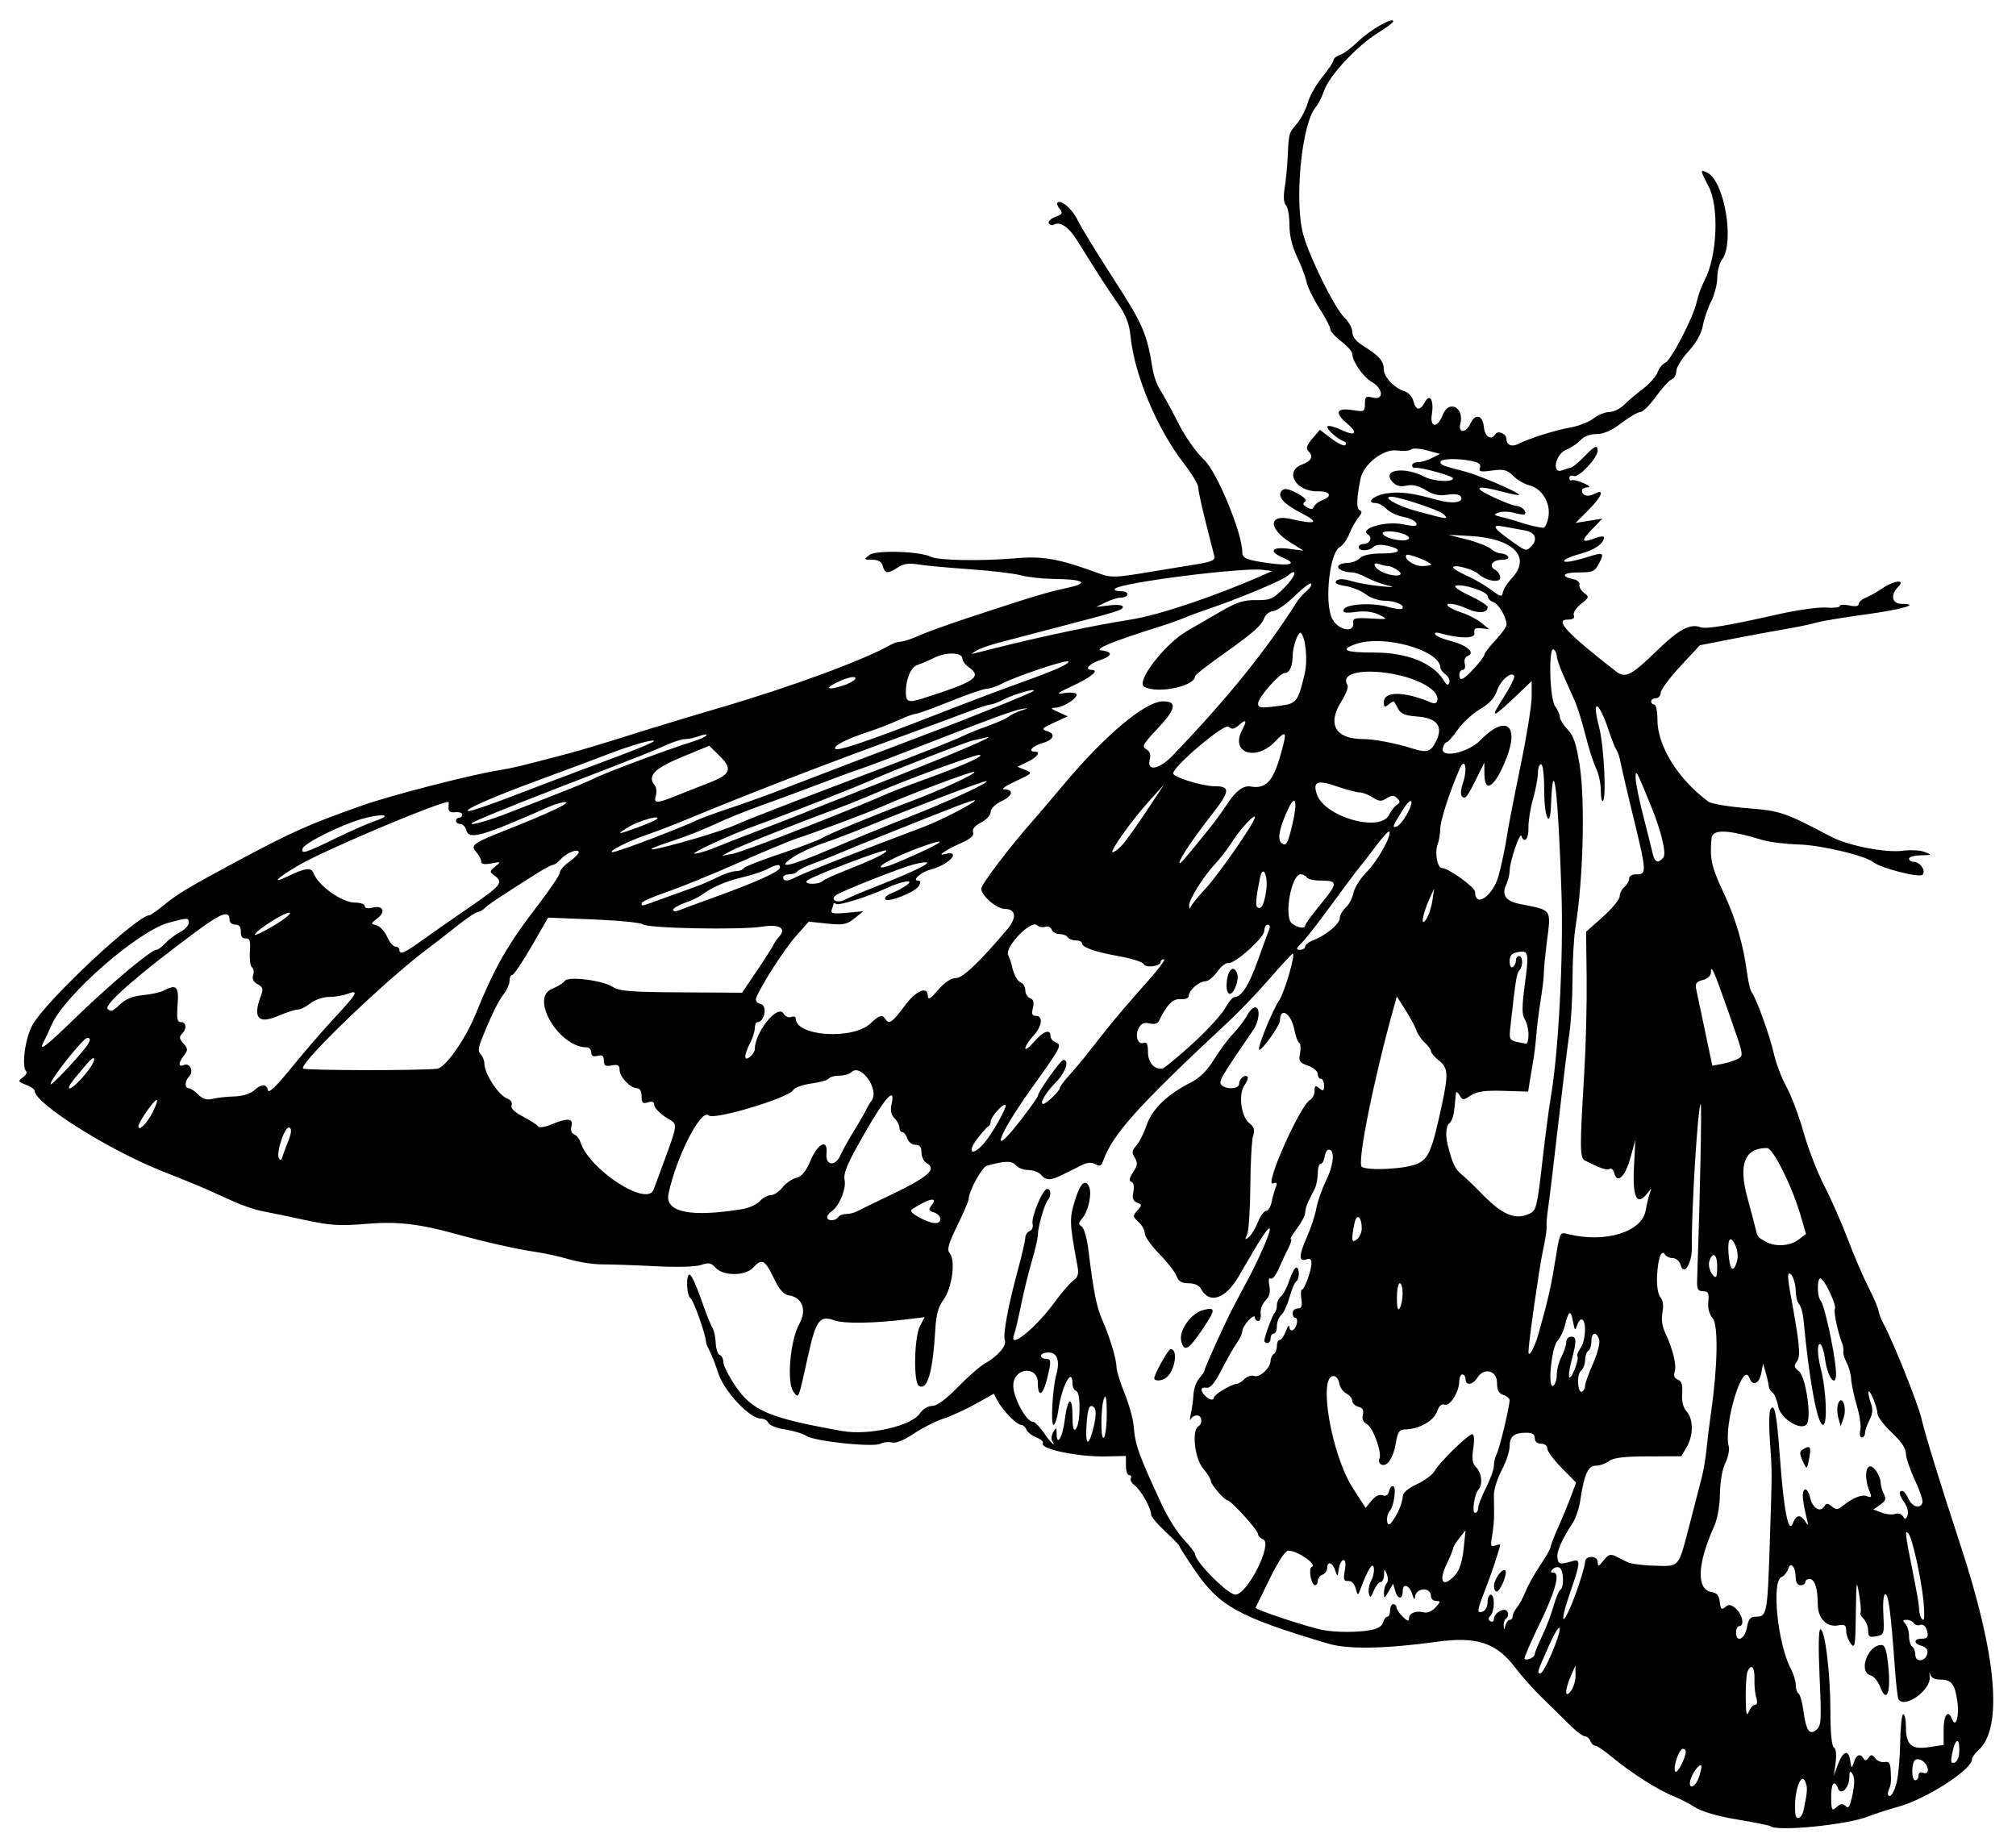 <?xml version="1.0" encoding="UTF-8" standalone="no"?>
<svg xmlns:rdf="http://www.w3.org/1999/02/22-rdf-syntax-ns#" xmlns="http://www.w3.org/2000/svg" height="550.31" viewBox="0 0 600.938 550.312" width="600.94" version="1.1" xmlns:cc="http://creativecommons.org/ns#" xmlns:dc="http://purl.org/dc/elements/1.1/">
<path d="m527.73 544.3c-0.215-0.213-4.609-1.091-9.766-1.95-5.888-0.982-10.595-2.34-12.656-3.652-1.805-1.149-4.758-2.668-6.562-3.376-4.391-1.723-12.601-6.932-17.943-11.385-2.392-1.994-4.772-3.625-5.29-3.625-0.518 0-1.184-0.633-1.481-1.406-0.297-0.773-1.04-1.406-1.651-1.406-0.611 0-2.688-1.582-4.616-3.516s-5.554-5.498-8.059-7.921-6.124-6.483-8.044-9.021c-5.564-7.359-11.436-9.317-23.146-7.718-15.808 2.159-26.724 2.344-32.715 0.554-26.611-7.95-32.27-11.064-39.614-21.799-2.546-3.721-4.628-6.982-4.628-7.246 0-0.265-1.898-2.231-4.219-4.37-2.32-2.139-4.219-4.434-4.219-5.1 0-1.858-3.082-7.274-4.938-8.677-0.911-0.689-1.413-1.645-1.117-2.125 0.297-0.48 0.093-0.873-0.453-0.873-0.546 0-0.993-1.288-0.993-2.862v-2.862l-5.859 0.139c-8.365 0.198-19.959-2.214-18.897-3.932 0.272-0.44-0.597-1.214-1.93-1.721-1.333-0.507-2.669-1.561-2.969-2.342-0.3-0.781-1.029-1.42-1.62-1.42-1.278 0-5.472-4.312-7.015-7.212l-1.094-2.056-5.386 3.021c-2.962 1.661-7.285 3.637-9.605 4.39-2.32 0.753-6.306 2.772-8.857 4.487-2.871 1.93-5.34 2.934-6.48 2.636-1.013-0.265-2.551-0.102-3.419 0.363-2.134 1.142-19.605-0.69-22.104-2.319-1.074-0.7-3.955-1.573-6.403-1.94-2.447-0.367-4.672-1.247-4.944-1.956-0.272-0.709-1.311-1.289-2.309-1.289-3.261 0-10.85-8.101-12.593-13.443-0.868-2.661-2.048-5.682-2.621-6.713-0.573-1.031-1.064-2.297-1.091-2.812-0.115-2.21-3.677-12.244-4.556-12.836-1.272-0.857-1.493-7.475-0.235-7.055 0.529 0.176 2.044 3.468 3.366 7.315s2.813 7.617 3.314 8.379c0.501 0.762 0.963 2.84 1.027 4.619 0.065 1.778 0.604 3.395 1.199 3.594 0.595 0.198 1.082 1.164 1.082 2.146 0 0.982 1.578 4.128 3.506 6.991 5.077 7.538 10.061 9.649 31.989 13.546 7.856 1.396 20.649-1.528 23.109-5.282 0.829-1.265 2.368-2.198 3.625-2.198 1.437 0 4.077-1.938 7.713-5.662 3.04-3.114 6.675-6.283 8.078-7.041 3.617-1.956 6.489-5.283 5.896-6.829-0.635-1.654 0.971-10.37 3.861-20.957 1.223-4.48 2.223-8.817 2.223-9.639s0.586-1.719 1.303-1.994c0.716-0.275 1.113-1.223 0.882-2.108-0.517-1.978 3.006-10.459 4.344-10.459 1.164 0 1.283 2.08 0.191 3.328-0.985 1.125-2.97 8.043-2.97 10.348 0 0.957-0.811 4.494-1.802 7.86-0.991 3.366-2.444 9.293-3.228 13.171-0.784 3.878-1.706 7.78-2.048 8.672-1.836 4.784 6.204-1.612 12.063-9.597 2.094-2.853 4.611-5.768 5.594-6.476 1.357-0.978 1.656-1.994 1.241-4.219-2.407-12.91-2.457-14.127-0.802-19.564 1.607-5.281 3.247-6.791 4.325-3.982 0.794 2.068-0.371 7.226-2.075 9.188-1.214 1.398-1.251 1.836-0.211 2.479 0.712 0.44 1.603 3.584 2.042 7.208 1.457 12.037 2.384 16.736 4.04 20.49 2.253 5.107 4.277 11.776 4.289 14.135 0.006 1.071 1.091 4.608 2.412 7.859 1.321 3.251 2.543 7.648 2.716 9.771 0.47 5.767 1.405 8.372 8.463 23.594 1.685 3.635 4.593 8.229 6.46 10.209 1.868 1.98 3.396 3.958 3.396 4.396 0 2.234 9.783 12.07 11.993 12.059 3.6-0.018 11.275-15.334 8.263-16.49-0.828-0.318-1.516-1.06-1.527-1.649-0.022-1.1-8.086-9.978-9.063-9.978-0.91 0-4.978-4.717-4.978-5.772 0-0.544-1.055-2.242-2.344-3.774-2.464-2.929-3.402-11.252-1.406-12.485 1.412-0.873 1.125-3.281-0.391-3.281-0.73 0-1.577 0.527-1.881 1.172-0.304 0.645-0.274-0.094 0.066-1.641 0.34-1.547 0.693-4.176 0.783-5.843 0.09-1.667 0.869-3.809 1.73-4.761 0.861-0.952 1.566-2.039 1.566-2.416 0-0.671 6.693-15.378 8.474-18.62 0.496-0.902 1.389-2.59 1.984-3.75 0.596-1.16 1.435-2.742 1.866-3.516 3.3-5.93 7.426-15.281 7.132-16.164-0.328-0.983-2.405 2.173-9.27 14.088-3.859 6.697-8.755 8.377-11.184 3.837-0.599-1.119-1.962-1.76-3.745-1.76-2.084 0-3.019-0.568-3.645-2.216-0.463-1.219-2.773-4.174-5.133-6.568-2.36-2.394-4.291-5.128-4.291-6.077 0-0.948-0.847-2.491-1.883-3.428-1.754-1.587-1.777-1.82-0.341-3.407 1.433-1.583 1.427-1.747-0.083-2.326-1.202-0.461-1.488-1.303-1.102-3.235 0.321-1.603 0.092-2.755-0.593-2.983-0.791-0.264-0.64-1.098 0.52-2.868 1.339-2.044 1.428-2.828 0.491-4.329-0.941-1.507-0.86-2.148 0.458-3.604 0.881-0.974 2.275-3.746 3.098-6.159 1.615-4.739 6.203-9.15 13.163-12.655 2.624-1.321 4.851-3.527 6.863-6.797 1.638-2.663 4.239-6.158 5.778-7.766 1.54-1.609 3.433-4.112 4.207-5.563 0.775-1.451 1.911-2.466 2.525-2.257 1.381 0.472 0.937 4.252-0.795 6.769-9.491 13.793-10.429 15.409-9.493 16.345 1.483 1.483 5.311 1.229 5.311-0.352 0-1.475 1.697-2.889 2.502-2.085 0.276 0.276-0.13 1.404-0.902 2.506-1.896 2.706-1.054 9.341 1.437 11.329 1.424 1.137 1.693 2.032 1.128 3.75-0.408 1.241-0.782 7.952-0.831 14.913-0.049 6.961-0.476 13.5-0.949 14.531-0.728 1.585-0.646 1.701 0.528 0.748 0.764-0.62 1.976-2.624 2.694-4.453 0.718-1.829 1.806-3.326 2.419-3.326 0.613 0 1.348-1.16 1.634-2.578 0.286-1.418 0.834-3.39 1.217-4.381 0.547-1.414 0.372-1.678-0.812-1.224-2.699 1.036 8.068-23.216 11.048-24.884 0.762-0.426 1.386-1.65 1.386-2.719 0-1.621 0.233-1.75 1.406-0.776 1.175 0.975 1.406 0.84 1.406-0.823-0-1.094-0.422-1.99-0.938-1.99-0.516 0-0.938-0.655-0.938-1.455 0-0.8-1.307-1.911-2.905-2.468-2.543-0.886-2.839-1.343-2.374-3.665 0.292-1.459 0.17-2.875-0.27-3.147-0.44-0.272-1.098-2.078-1.461-4.014-0.894-4.766-4.24-6.846-4.24-2.636 0 1.463-5.603 9.281-6.213 8.671-0.583-0.583 3.863-11.529 5.954-14.659 1.677-2.51 5.082-14.367 3.996-13.916-0.342 0.142-3.45 3.514-6.907 7.495-3.457 3.981-8.901 9.676-12.098 12.656-27.223 25.379-34.646 33.642-37.548 41.799-0.461 1.295-0.986 1.478-2.236 0.779-1.111-0.622-2.388-0.54-3.994 0.254-1.298 0.642-3.766 1.874-5.484 2.737-3.851 1.935-5.223 1.968-6.721 0.163-0.642-0.773-2.329-1.406-3.75-1.406s-3.124-0.652-3.785-1.448c-1.146-1.381-3.253-1.339-8.619 0.169-1.468 0.413-5.409 7.666-5.409 9.955 0 0.516-1.521 4.057-3.379 7.87-2.752 5.646-3.165 7.19-2.225 8.323 1.76 2.121 0.639 10.342-1.874 13.74-1.52 2.056-2.21 4.484-2.445 8.612-0.74 12.976-2.382 18.663-4.934 17.086-1.629-1.007-1.376-14.498 0.333-17.774l1.401-2.686-4.922 0.603c-10.267 1.257-19.06 1.399-21.97 0.353-4.384-1.575-5.493-0.105-7.806 10.338-3.038 13.721-2.772 13.064-4.417 10.894-2.048-2.701-0.961-15.315 1.732-20.107 2.364-4.205 0.972-8.01-3.142-8.594-1.519-0.216-2.807-1.712-4.476-5.205-2.572-5.38-3.553-5.874-6.094-3.066-2.3 2.542-8.909 2.586-11.182 0.076-1.347-1.488-2.097-1.636-4.335-0.856-1.61 0.561-7.18 0.713-13.751 0.375-6.075-0.313-13.142-0.557-15.706-0.544-2.563 0.013-6.993-0.662-9.844-1.501s-7.503-1.856-10.339-2.261c-5.325-0.76-14.45-2.823-23.438-5.3-11.157-3.074-17.596-3.792-26.952-3.002-7.696 0.649-10.532 0.467-18.043-1.157-4.902-1.06-10.599-2.241-12.662-2.626-2.062-0.384-5.859-1.65-8.438-2.813-2.578-1.163-6.375-2.871-8.438-3.796s-7.757-3.249-12.654-5.166c-16.125-6.32-38.438-20.34-38.438-24.17 0-0.415-1.16-1.198-2.578-1.739-2.36-0.901-2.44-1.086-0.952-2.179 0.894-0.657 1.381-1.44 1.081-1.739-1.547-1.54-0.338-10.22 1.973-14.17 4.357-7.43 31.118-32.44 34.716-32.44 0.33 0 2.359-1.433 4.508-3.184 4.034-3.287 7.307-5.241 21.72-12.97 16.294-8.738 21.405-11.01 37.5-16.673 8.229-2.895 31.695-8.952 39.844-10.285 4.817-0.788 7.515-1.436 22.031-5.296 3.094-0.823 10.898-3.172 17.344-5.221 6.445-2.049 18.68-5.762 27.188-8.251 21.099-6.172 42.856-14.197 50.847-18.755 0.895-0.511 2.271-0.929 3.057-0.929 0.786 0 3.218-0.814 5.403-1.809 2.186-0.995 9.669-3.676 16.63-5.957 18.066-5.921 21.355-6.907 27.549-8.259 6.71-1.465 5.024-2.557-4.111-2.664-3.352-0.039-7.716-0.522-9.698-1.072-1.982-0.55-8.943-1.372-15.469-1.826-6.525-0.454-13.449-1.102-15.387-1.441-2.501-0.437-4.191-0.178-5.826 0.894-3.018 1.978-3.923 1.904-4.517-0.365-0.343-1.31-1.294-1.884-3.156-1.905-2.582-0.029-2.607-0.074-0.791-1.449 1.964-1.486 15.117-1.064 18.319 0.589 2.075 1.071 14.968 1.305 24.817 0.45 8.663-0.752 13.12 0.045 25.341 4.53 3.412 1.252 4.814 1.221 14.062-0.315 5.65-0.938 12.593-2.079 15.429-2.536 3.801-0.612 5.069-1.192 4.826-2.207-0.182-0.757-1.342-5.333-2.578-10.169-1.236-4.836-2.248-9.531-2.248-10.434 0-0.903-1.923-4.119-4.274-7.145-8.013-10.318-14.786-26.491-15.921-38.02-0.367-3.728-1.369-6.243-3.976-9.986-3.209-4.607-5.258-7.78-12.036-18.644-2.41-3.863-5.069-5.62-6.845-4.523-0.485 0.3-1.147 0.115-1.471-0.41-0.324-0.525 0.536-1.383 1.912-1.906 2.095-0.796 2.311-1.181 1.329-2.365-0.645-0.777-0.943-1.643-0.662-1.924 1.014-1.014 4.477 2.016 5.983 5.235 0.846 1.81 5.635 9.636 10.641 17.393 8.936 13.845 9.981 16.258 11.75 27.115 0.333 2.045 1.327 4.787 2.208 6.094 0.881 1.306 3.271 5.675 5.31 9.708 2.187 4.325 5.389 8.894 7.806 11.139 3.816 3.545 11.371 21.831 11.371 27.52 0 1.808 1.275 2.347 7.7 3.255 6.692 0.946 8.807 0.249 4.606-1.518-4.535-1.907-3.7-3.411 1.522-2.743l4.453 0.57-3.944-2.458c-6.661-4.153-6.539-8.541 0.195-6.98 7.448 1.726 8.673 1.102 3.267-1.664-5.571-2.851-7.599-5.184-5.946-6.838 0.748-0.748 1.975-0.523 4.487 0.823 2.231 1.196 3.062 2.096 2.344 2.54-0.787 0.487-0.612 0.967 0.599 1.645 1.233 0.69 1.818 0.637 2.094-0.19 0.21-0.631 1.419-1.542 2.684-2.023 2.95-1.122 2.035-2.651-1.526-2.549-6.521 0.185-10.144-5.945-4.722-7.991 2.935-1.108 3.506-2.395 1.812-4.088-0.708-0.708-0.341-1.766 1.26-3.628l2.26-2.628 3.453 2.634c1.899 1.448 3.758 2.306 4.13 1.906 0.373-0.4 0.156-0.914-0.482-1.142-2.061-0.736-5.421-3.837-4.816-4.445 0.323-0.324 2.111 0.137 3.973 1.025 4.46 2.127 5.329 1.046 1.649-2.05-3.657-3.077-2.923-4.561 1.877-3.793 3.442 0.55 3.632 0.452 3.632-1.876 0-2.152 0.29-2.384 2.344-1.868 3.369 0.846 3.173-2.602-0.264-4.632-2.641-1.56-5.83-6.141-5.83-8.374 0-0.67-1.477-2.345-3.281-3.722-1.805-1.377-3.281-3.023-3.281-3.659 0-0.636-1.456-3.416-3.236-6.178s-3.521-6.334-3.869-7.937c-0.348-1.603-1.634-4.997-2.858-7.543-1.448-3.012-2.225-6.303-2.225-9.422 0-2.636-0.47-5.263-1.044-5.837-0.664-0.664-0.805-2.522-0.387-5.109 0.361-2.236 0.767-6.386 0.902-9.222 0.346-7.265 0.294-7.076 2.767-10.015 1.231-1.462 2.682-4.268 3.225-6.234 0.543-1.966 2.489-5.408 4.325-7.649s3.338-4.501 3.338-5.024c0-0.523 0.861-1.224 1.914-1.558 1.053-0.334 3.503-2.156 5.444-4.048 3.438-3.35 10.456-7.381 10.452-6.003-0.001 0.378-2.005 1.91-4.453 3.404-6.113 3.731-14.495 12.641-16.051 17.063-0.708 2.012-1.875 4.332-2.594 5.156-4.268 4.891-6.502 28.565-3.616 38.328 2.135 7.223 9.423 21.798 12.208 24.415 1.277 1.199 2.321 3.127 2.321 4.284 0 1.396 1.112 2.791 3.306 4.147 4.655 2.877 6.069 4.489 6.069 6.919 0 2.343 3.125 5.644 6.235 6.585 1.109 0.336 2.277 1.65 2.596 2.92 0.713 2.841 2.007 2.957 3.424 0.308 1.475-2.757 2.741-0.578 2.069 3.562-0.662 4.077 1.693 4.309 3.201 0.315 1.799-4.765 6.596-2.35 5.286 2.661-0.723 2.764 1.764 2.695 2.982-0.083 1.397-3.185 3.686-2.653 4.032 0.938 0.283 2.935 2.202 4.138 3.431 2.15 0.757-1.225 3.307-0.137 3.307 1.41 0 1.815 1.546 2.489 3.478 1.516 3.336-1.681 11.148-4.147 15.525-4.902 2.459-0.424 5.575-1.639 6.923-2.7s3.469-1.929 4.712-1.929c1.243 0 3.215-0.949 4.382-2.109s3.705-3.311 5.641-4.78 3.908-3.694 4.384-4.946c0.476-1.252 1.486-2.514 2.245-2.805 1.719-0.659 8.499-13.74 9.42-18.172 0.375-1.805 1.455-4.758 2.399-6.562 3.736-7.137 4.328-21.827 1.125-27.919-2.58-4.909-2.599-5.221-0.237-3.957 5.048 2.702 8.033 20.839 4.252 25.838-0.757 1.001-1.39 3.419-1.406 5.373-0.016 1.954-0.838 5.138-1.827 7.075-0.988 1.937-2.101 5.19-2.474 7.228-0.431 2.36-1.992 5.146-4.297 7.67-1.991 2.18-3.62 4.83-3.62 5.889s-0.623 2.164-1.384 2.457c-0.761 0.292-2.87 2.599-4.686 5.127-1.816 2.528-3.903 4.596-4.638 4.596s-3.27 1.477-5.635 3.281c-2.929 2.235-5.296 3.281-7.426 3.281-1.887 0-3.77 0.71-4.747 1.789-0.891 0.984-2.854 2.301-4.364 2.926-3.235 1.34-4.323 7.349-1.104 6.096 0.902-0.351 2.062-0.713 2.578-0.803 0.516-0.091 2.26-1.536 3.876-3.212 3.179-3.296 4.092-3.71 4.092-1.854 0 2.129-5.602 8.132-7.065 7.571-0.755-0.29-1.373-0.035-1.373 0.566 0 0.601 0.316 0.916 0.703 0.699 0.387-0.216 1.969 0.161 3.516 0.84 1.742 0.764 2.188 1.25 1.172 1.276-0.902 0.023-1.641 0.439-1.641 0.924 0 1.564 1.785 2.044 3.731 1.003 3.209-1.718 2.258 0.784-1.867 4.909l-3.761 3.761 3.992-0.638 3.992-0.638-3.227 3.329c-3.298 3.403-2.959 4.034 1.299 2.415 1.323-0.503 2.405-0.583 2.405-0.179 0 1.821-2.702 3.739-6.821 4.84-2.462 0.659-4.713 1.579-5 2.044-0.535 0.866 2.594 0.374 7.508-1.181 4.147-1.312 4.48-1.089 2.907 1.952-1.332 2.575-1.864 2.812-6.305 2.812-4.67 0-5.375 1.224-1.195 2.074 1.031 0.21 1.754 0.931 1.605 1.603-0.148 0.672 0.482 1.771 1.4 2.442 1.561 1.141 1.498 1.356-0.959 3.289-1.466 1.153-2.409 2.64-2.133 3.361 0.339 0.884-0.236 1.293-1.818 1.293-4.021 0-0.272 4.028 14.294 15.359 2.926 2.276 4.533 1.454 12.741-6.515 6.073-5.897 9.528-7.721 12.48-6.588 1.691 0.649 7.98-0.392 23.263-3.849 5.636-1.275 12.07-2.174 14.297-1.997 2.227 0.177 4.049-0.031 4.049-0.462 0-0.431 1.266-0.506 2.812-0.167 1.8 0.395 2.812 0.245 2.812-0.417 0-0.569 0.949-1.422 2.109-1.894 1.16-0.472 3.375-1.725 4.922-2.783 3.533-2.417 7.051-2.76 4.755-0.464-2.433 2.433-1.88 5.089 1.058 5.089 5.821 0-0.024 1.689-10.969 3.17-6.445 0.872-12.984 1.963-14.531 2.425-1.547 0.462-5.766 1.339-9.375 1.949-3.609 0.61-10.781 1.936-15.938 2.946l-9.375 1.837-5.815 6.259c-3.198 3.442-5.835 6.997-5.859 7.899-0.025 0.902-0.677 1.641-1.451 1.641-0.773 0-1.406 0.422-1.406 0.938 0 0.516 0.422 0.938 0.938 0.938s0.938 2.004 0.938 4.453c0.001 7.901 6.039 17.653 15.152 24.474 0.858 0.642 6.017 1.524 11.465 1.96 10.149 0.812 11.127 1.144 25.2 8.539 5.041 2.649 16.268 4.84 21.308 4.158 2.321-0.314 5.274-0.151 6.562 0.363 2.196 0.876 2.123 0.938-1.173 0.993-1.934 0.033-3.516 0.481-3.516 0.997 0 0.516 0.581 0.938 1.292 0.938 1.986 0 3.886 2.697 2.721 3.863-0.976 0.976-12.511-1.99-14.721-3.784-2.387-1.938-15.549-5.058-22.104-5.239-3.867-0.107-8.719-0.701-10.781-1.32-10.655-3.199-15.016-3.338-15.281-0.488-0.558 6.003-0.029 8.436 3.445 15.85 3.823 8.157 6.013 15.606 7.174 24.401 0.341 2.578 0.954 5.109 1.363 5.625 1.346 1.696 5.436 13.024 6.6 18.281 0.628 2.836 2.311 7.266 3.739 9.844 1.428 2.578 3.731 8.695 5.117 13.594 1.386 4.898 4.163 12.07 6.171 15.938 2.008 3.867 5.169 11.039 7.024 15.938 1.855 4.898 4.609 11.315 6.12 14.259 1.511 2.944 2.874 6.108 3.028 7.031 0.154 0.923 0.752 2.535 1.328 3.581 2.853 5.177 10.424 24.035 11.471 28.573 1.096 4.748 5.651 19.525 11.702 37.962 10.744 32.74 12.622 54.237 5.314 60.851-1.084 0.981-1.974 2.246-1.979 2.81-0.023 3.06-13.676 11.805-22.036 14.114-3.087 0.853-7.089 2.145-8.894 2.871-6.209 2.5-27.408 4.589-29.141 2.873zm9.904-4.769c1.126-5.425 1.213-6.649 0.588-8.294-1.405-3.695-3.714 3.483-3.045 9.466 0.232 2.071 1.954 1.249 2.457-1.172zm12.406-1.299c0.734 0.734 1.157 0.533 1.511-0.716 1.267-4.469 1.488-7.479 0.645-8.766-0.727-1.11-0.924-0.888-0.936 1.057-0.018 3.114-2.518 5.527-3.385 3.267-1.093-2.847-2.085-1.512-2.021 2.718 0.059 3.875 0.194 4.112 1.616 2.825 1.117-1.011 1.837-1.119 2.571-0.385zm15.253-6.614c0.547-2.032 1.054-7.516 1.127-12.188 0.073-4.671 0.485-8.493 0.916-8.493 0.431 0 0.784 1.607 0.784 3.571 0 5.598 1.581 7.041 6.847 6.252l4.403-0.66v-4.581c0-4.447 1.346-6.112 2.504-3.096 1.093 2.85 2.209-0.811 1.595-5.235-0.729-5.253-1.743-6.562-5.086-6.562-1.727 0-2.773-0.564-3.04-1.641-0.224-0.902-0.278-0.553-0.121 0.777 0.467 3.938-7.489 9.654-9.318 6.695-0.249-0.402-0.724-4.515-1.056-9.141-1.181-16.433-1.896-22.046-2.821-22.148-0.568-0.062-0.814 2.301-0.624 5.99 0.304 5.91 0.241 6.107-2.109 6.556-2.035 0.389-2.423 0.119-2.423-1.684 0-1.181-0.613-2.76-1.362-3.508-0.749-0.749-1.165-1.558-0.925-1.799 0.24-0.24 0.059-2.716-0.404-5.502-0.761-4.584-0.854-4.041-0.98 5.716-0.125 9.697-0.278 10.598-1.516 8.961-0.757-1.001-1.376-2.735-1.376-3.854 0-1.672-0.423-1.954-2.377-1.58-3.405 0.651-6.058-2.079-6.074-6.25-0.018-4.758-0.928-7.589-2.44-7.589-0.713 0-1.297 0.422-1.297 0.938 0 0.516-0.633 0.938-1.406 0.938-0.829 0-1.412-0.866-1.421-2.109-0.022-3.307-1.514-5.146-2.263-2.789-0.334 1.052-1.224 2.149-1.978 2.438-3.061 1.175-1.174 19.903 2.751 27.304 0.82 1.547 1.494 3.737 1.497 4.867 0.003 1.13 0.372 2.28 0.82 2.557 0.448 0.277 1.087 2.516 1.421 4.977 0.832 6.127 1.808 7.582 3.912 5.836 1.439-1.194 1.536-2.792 0.948-15.643-0.403-8.806-0.314-14.313 0.23-14.313 1.381 0 2.987 13.094 2.987 24.358 0 6.464 0.382 10.455 1.038 10.861 0.635 0.393 0.835 2.143 0.516 4.508l-0.523 3.867 1.19-3.225c1.513-4.101 3.153-4.675 3.673-1.284 0.387 2.521 0.434 2.543 1.115 0.524 0.772-2.293 1.887-2.706 2.897-1.072 0.447 0.724 0.895 0.653 1.479-0.234 0.694-1.054 1.036-1.025 1.992 0.168 0.635 0.792 1.892 1.289 2.795 1.103 1.231-0.253 1.677 0.324 1.788 2.31 0.207 3.715 0.148 4.308-0.613 6.162-0.393 0.959-0.257 1.641 0.328 1.641 0.551 0 1.449-1.663 1.996-3.695zm-4.863-28.861c-0.612-1.62-1.874-3.145-2.805-3.389-3.775-0.987-0.94-9.056 3.182-9.056 1.106 0 1.601 1.571 2.104 6.681 0.756 7.675-0.584 10.788-2.481 5.763zm-54.162 27.338c0.503-1.323 0.914-2.89 0.914-3.482 0-1.617-2.499 1.292-3.244 3.778-0.89 2.969 1.188 2.706 2.329-0.295zm65.602-0.847c0-0.839 0.55-1.166 1.406-0.837 1.832 0.703 1.864-1.864 0.041-3.377-0.751-0.623-1.806-0.861-2.344-0.528-1.251 0.773-1.287 6.119-0.041 6.119 0.516 0 0.938-0.62 0.938-1.377zm-69.375-7.168c0-0.456-0.381-0.83-0.846-0.83-1.14 0-3.032 5.597-2.296 6.789 0.54 0.874 3.141-4.061 3.141-5.959zm81.562-0.649c0-3.923-1.355-3.045-2.188 1.418-0.447 2.395-0.282 2.898 0.814 2.478 0.855-0.328 1.375-1.801 1.375-3.896zm-60.9-13.31c0.644 0 0.778-0.793 0.358-2.109-0.37-1.16-0.613-3.691-0.539-5.625 0.137-3.572-1.06-4.732-2.095-2.033-0.313 0.816-0.542 4.296-0.51 7.734 0.045 4.699 0.27 5.728 0.907 4.142 0.466-1.16 1.312-2.109 1.879-2.109zm-53.507-8.851-0.037-2.868-1.37 3.155c-1.873 4.313-1.833 6.913 0.067 4.401 0.757-1.001 1.36-3.11 1.34-4.688zm-7.133-6.383c3.699-8.714 2.954-10.792-0.827-2.306-3.564 8-3.614 8.165-2.457 8.165 0.438 0 1.916-2.637 3.284-5.859zm-5.02 0.13c0-0.463 0.977-2.866 2.171-5.341 1.194-2.474 2.728-6.491 3.41-8.926 0.682-2.435 1.603-4.652 2.048-4.927 1.162-0.718 0.999-5.786-0.21-6.534-0.561-0.346-1.489-0.16-2.062 0.413-0.766 0.766-0.712 1.043 0.204 1.043 2.135 0 0.539 5.744-4.406 15.862-2.535 5.188-4.424 9.618-4.197 9.846 0.641 0.641 3.042-0.494 3.042-1.438zm117.02-0.207c0.211-1.095-0.367-1.878-1.63-2.208-2.493-0.652-2.55-2.168-0.082-2.168 1.948 0 2.256-0.729 1.329-3.145-0.3-0.783-1.102-1.211-1.78-0.95-0.679 0.26-1.512 0.023-1.853-0.528-0.34-0.551-1.311-1.001-2.157-1.001-1.197 0-1.288 0.25-0.413 1.125 0.619 0.619 1.125 2.281 1.125 3.695s0.422 2.83 0.938 3.149c0.516 0.319 0.938 1.429 0.938 2.468 0 2.394 3.114 2.016 3.586-0.436zm-53.805-7.657c0.496-2.643 1.043-3.281 2.817-3.281 3.137 0 3.341-1.093 4.004-21.494 0.732-22.505 0.73-21.298 0.042-31.065-0.311-4.415-0.235-8.564 0.171-9.219 1.26-2.039 1.849 1.053 2.892 15.18 1.127 15.281 2.529 22.149 3.818 18.707 0.948-2.53 2.257-2.697 3.681-0.469 0.889 1.392 0.962 1.285 0.479-0.703-1.377-5.666-1.575-8.24-0.676-8.795 0.545-0.337 1.24 0.66 1.598 2.288 0.698 3.178 3.023 4.673 4.23 2.72 0.64-1.036 1.026-1.037 2.267-0.007 1.244 1.032 1.768 1.022 3.118-0.06 3.17-2.541 5.789-3.606 7.374-2.998 1.299 0.499 1.462 0.272 0.854-1.187-2.199-5.273-0.906-10.022 1.766-6.486 0.777 1.029 1.427 2.636 1.443 3.573 0.016 0.936 0.453 2.493 0.971 3.46 0.743 1.388 0.513 2.058-1.094 3.183l-2.035 1.425 2.492 0.948c1.371 0.521 3.171 0.687 4.001 0.368 0.83-0.318 1.866-0.002 2.301 0.703 0.643 1.041 0.906 0.986 1.395-0.289 0.332-0.864-0.068-2.528-0.887-3.698-1.653-2.36-1.893-3.585-0.703-3.585 0.433 0 1.268 1.055 1.855 2.344 1.129 2.477 3.496 3.144 4.158 1.172 0.216-0.645-0.803-3.703-2.265-6.797s-2.659-6.65-2.659-7.903c-0-1.492-1.456-3.633-4.22-6.207-2.32-2.161-4.238-4.721-4.261-5.691-0.049-2.041-2.58-7.938-2.694-6.276-0.042 0.611 0.314 2.137 0.791 3.392 0.61 1.603 0.47 3.045-0.469 4.856-0.735 1.416-1.336 3.159-1.336 3.874 0 0.714-0.43 1.299-0.955 1.299s-0.725-0.949-0.443-2.109c0.282-1.16-0.177-4.43-1.019-7.266-0.842-2.836-1.61-6.422-1.707-7.969-0.096-1.547-0.702-3.767-1.345-4.933-0.643-1.166-1.086-2.643-0.983-3.281 0.103-0.639-0.07-1.794-0.384-2.567-1.264-3.116-2.592-9.467-2.135-10.207 0.569-0.92-2.759-8.151-4.146-9.008-1.186-0.733-1.278 5.362-0.1 6.605 1.082 1.141 4.014 14.468 4.528 20.578 0.501 5.955-2.406 2.945-3.253-3.368-0.274-2.04-0.862-3.935-1.308-4.21-1.05-0.649-1.03 2.935 0.041 7.109 1.662 6.482 2.092 16.875 0.698 16.875-1.686 0-4.164-13.346-5.815-31.316-0.185-2.013-0.778-4.101-1.317-4.641-0.539-0.539-0.987-2.268-0.995-3.84-0.014-2.823-1.365-6.033-2.177-5.176-0.23 0.243-0.029 2.551 0.447 5.129 2.897 15.693 3.261 19.351 2.083 20.927-0.976 1.306-0.872 1.811 0.611 2.979 1.854 1.46 3.639 12.399 2.505 15.353-1.121 2.922-8-0.972-8.73-4.942-0.342-1.859-1.087-3.683-1.658-4.052-0.57-0.37-1.075-1.213-1.122-1.875-0.047-0.662-0.451-2.469-0.896-4.016l-0.811-2.812-0.51 2.735c-0.63 3.378-2.601 4.204-3.598 1.508-1.938-5.239-7.764 14.196-6.129 20.447 0.276 1.057-0.179 3.288-1.013 4.959-0.887 1.777-1.553 5.574-1.607 9.152-0.056 3.718-0.761 7.601-1.798 9.907-5.037 11.193-5.266 18.774-0.588 19.44 1.447 0.206 2.125 1.054 2.339 2.927 0.25 2.181 0.536 2.442 1.658 1.511 1.077-0.894 1.738-0.779 3.213 0.556 1.938 1.754 2.544 5.14 0.92 5.14-0.516 0-0.938 0.844-0.938 1.875 0 3.211 2.563 2.091 3.219-1.406zm16.572-49.833c-0.91-1.997-0.893-2.652 0.082-3.271 2.152-1.365 2.592-0.871 1.999 2.244-0.752 3.953-0.749 3.951-2.081 1.026zm10.691-12.743c-0.377-1.417-0.401-3.315-0.053-4.219 1.133-2.94 2.704 1.167 1.626 4.252l-0.888 2.543-0.685-2.576zm-139.81 63.36c2.43-0.401 3.791-1.177 4.094-2.333 0.249-0.953 0.826-1.732 1.281-1.732s0.828-0.844 0.828-1.875 0.422-1.875 0.938-1.875c0.516 0 0.938 0.422 0.938 0.938 0 0.516 0.844 1.781 1.875 2.812 1.33 1.33 1.875 1.496 1.875 0.569 0-1.61 2.042-2.47 4.4-1.853 1.053 0.275 2.475-0.319 3.517-1.47 1.556-1.719 1.577-1.933 0.198-1.933-0.853 0-1.552-0.608-1.552-1.351 0-2.948-4.601-2.679-4.781 0.279-0.053 0.872-0.369 0.553-0.729-0.734-0.811-2.904-2.928-3.688-2.928-1.085 0 2.6-1.502 2.496-2.254-0.156l-0.598-2.109-1.353 2.344c-1.233 2.136-1.356 2.173-1.386 0.422-0.018-1.057 0.341-2.323 0.798-2.812 0.457-0.49 0.487-1.734 0.066-2.766-0.727-1.781-0.768-1.77-0.831 0.234-0.036 1.16-0.498 2.109-1.027 2.109-0.528 0-1.438 1.16-2.023 2.578-0.899 2.182-1.125 2.307-1.476 0.814-0.228-0.97 0.091-2.708 0.709-3.861 0.617-1.153 0.956-2.891 0.752-3.861-0.362-1.725-1.838 0.7-4.062 6.674-0.653 1.753-0.74 1.723-1.337-0.469-0.389-1.426-1.266-2.291-2.238-2.21-1.324 0.111-1.497-0.413-1.003-3.047 0.369-1.968 0.223-3.181-0.383-3.181-0.539 0-1.159 1.16-1.378 2.578-0.385 2.486-0.424 2.503-1.109 0.469-0.807-2.396-2.367-2.84-2.367-0.674 0 0.79-0.633 1.679-1.406 1.975-0.773 0.297-1.406 1.127-1.406 1.846 0 0.718-0.373 1.306-0.828 1.306-1.133 0-2.041-5.079-0.978-5.466 1.806-0.657-4.24-4.846-6.994-4.846-0.859 0-3.012 3.252-5.431 8.203-2.204 4.512-4.139 8.464-4.3 8.783-0.298 0.59 16.144 6.021 20.406 6.739 3.88 0.654 9.624 0.666 13.485 0.028zm41.897-3.128c0.478 0 0.869-0.494 0.869-1.098 0-0.604 0.563-1.764 1.252-2.578 0.689-0.814 1.831-2.939 2.538-4.721 0.707-1.783 2.675-5.306 4.373-7.829 1.698-2.523 3.087-4.954 3.087-5.403 0-0.449 0.999-3.043 2.219-5.765s2.936-6.878 3.813-9.234l1.594-4.284-4.282-4.343c-2.355-2.389-4.282-4.996-4.282-5.794 0-0.826-0.808-1.45-1.875-1.45-1.161 0-1.875-0.625-1.875-1.641 0-1.168-0.742-1.637-2.578-1.626-3.632 0.02-4.922 1.1-4.922 4.12 0 1.44-1.057 4.606-2.349 7.035-1.292 2.43-2.342 5.762-2.333 7.405 0.008 1.643 0.034 4.253 0.056 5.8s-0.24 4.399-0.583 6.338c-0.531 2.999-0.398 3.439 0.886 2.947 0.831-0.319 1.506-0.429 1.5-0.245-0.028 0.927-2.843 9.364-4.58 13.729-2.344 5.89-2.435 6.881-0.566 6.164 0.773-0.297 1.406-1.549 1.406-2.783s0.422-2.243 0.938-2.243c1.263 0 1.198 4.99-0.082 6.269-0.734 0.734-0.734 1.196 0 1.649 0.561 0.346 1.019 0.074 1.019-0.606 0-1.978 3.462-3.789 4.094-2.142 0.281 0.733 0.108 1.581-0.385 1.886-0.493 0.305-0.848 1.268-0.788 2.139 0.098 1.429 0.151 1.424 0.537-0.055 0.236-0.902 0.82-1.641 1.298-1.641zm-4.726-10.078c0.037-2.022 2.54-5.477 3.368-4.649 0.775 0.775-1.482 6.29-2.574 6.29-0.453 0-0.81-0.738-0.794-1.641zm24.446 2.067c1.464-4.102 2.672-8.196 2.686-9.098 0.016-1.007 0.749-1.641 1.9-1.641 1.153 0 1.883 0.632 1.896 1.641 0.017 1.359 0.313 1.26 1.722-0.572 1.336-1.738 2.087-2.021 3.495-1.318 0.986 0.492 2.637 1.308 3.668 1.813 1.031 0.505 4.712 0.985 8.179 1.067 7.461 0.175 6.941 0.817 10.482-12.943 1.393-5.414 2.955-11.445 3.471-13.403 0.516-1.957 1.151-5.754 1.413-8.438 0.261-2.683 0.871-7.621 1.355-10.972 1.977-13.7 2.183-26.169 0.463-28.069-1.014-1.12-1.487-2.906-1.293-4.88 0.254-2.586-0.012-3.116-1.57-3.129-1.537-0.013-1.854-0.607-1.76-3.297 0.89-25.36 1.441-52.868 1.052-52.5-0.867 0.82-2.84 33.013-2.615 42.679 0.11 4.733-2.383 8.747-3.334 5.367-0.338-1.2-1.331-2.109-2.304-2.109-0.941 0-2.005-0.476-2.364-1.058-1.075-1.739-2.138 1.139-2.38 6.442-0.131 2.874 0.271 5.399 1 6.277 0.777 0.937 0.999 2.571 0.611 4.511-0.376 1.879-0.102 4.118 0.716 5.857 2.34 4.974 3.549 9.803 2.938 11.73-0.402 1.265-0.096 2.068 0.938 2.464 1.119 0.429 1.464 1.554 1.276 4.159-0.169 2.345 0.292 4.178 1.343 5.34 2.053 2.269 2.05 7.136-0.007 10.618l-1.608 2.723-9.876 0.03c-7.195 0.022-10.37 0.403-11.696 1.406-1.001 0.757-2.761 1.376-3.912 1.376-2.289 0-3.471 2.646-4.606 10.312-0.343 2.32-1.312 5.273-2.152 6.562-3.421 5.25-4.944 8.734-4.651 10.642 0.3 1.953 0.622 2.011 4.718 0.853 2.24-0.633 2.088 0.742-1.093 9.881-1.49 4.28-2.271 7.636-1.736 7.458 0.535-0.178 2.17-3.68 3.633-7.782zm103.55 2.151c-0.688-6.766-3.33-18.569-4.45-19.875-1.145-1.335-0.97 0.275 1.188 10.936 1.073 5.303 1.953 10.275 1.954 11.049 0.003 1.988 0.62 3.75 1.313 3.75 0.325 0 0.322-2.637-0.006-5.859zm-139.56-7.5c1.269-1.396 2.117-4.011 2.508-7.734l0.591-5.625-1.855 2.344c-1.02 1.289-1.864 2.68-1.876 3.092-0.011 0.412-0.854 2.473-1.872 4.581-2.617 5.416-1.154 7.369 2.504 3.343zm-17.118-18.678c0.806-1.616 1.466-3.715 1.466-4.664 0-1.129 1.47-2.417 4.248-3.723 2.337-1.098 4.719-2.875 5.293-3.949 1.341-2.505 9.978-10.939 11.203-10.939 0.573 0 0.69 1.614 0.305 4.184-0.481 3.21-0.276 4.535 0.88 5.692 1.632 1.632 2.003 5.144 0.694 6.577-1.248 1.367-2.083 6.984-1.038 6.984 0.503 0 0.914-0.647 0.914-1.437 0-0.791 1.055-3.519 2.344-6.063s2.344-5.489 2.344-6.544 0.384-2.651 0.852-3.547c0.84-1.604 3.835-14.097 3.835-15.996 0-0.536-0.844-1.242-1.875-1.57-1.363-0.433-1.875-1.419-1.875-3.609 0-3.691-3.869-4.707-5.849-1.537-1.369 2.193-3.526 2.473-3.526 0.458 0-0.773-0.422-1.406-0.938-1.406-0.516 0-0.938 0.865-0.938 1.922 0 3.167-2.763 7.673-4.334 7.07-0.933-0.358-1.693 0.32-2.295 2.045-0.956 2.742-5.299 5.232-9.279 5.319-1.994 0.044-2.412 0.627-3.029 4.218-0.769 4.478-2.739 7.234-4.426 6.191-0.574-0.354-0.785-1.061-0.471-1.57 0.953-1.543-1.823-9.376-3.674-10.366-1.136-0.608-1.561-1.58-1.235-2.825 0.351-1.341-0.036-2.038-1.318-2.373-0.998-0.261-1.814-1.043-1.814-1.738 0-0.695-0.814-1.7-1.81-2.232-0.995-0.533-1.944-1.919-2.109-3.08-0.165-1.161-0.933-2.111-1.706-2.111-4.665 0-0.583 23.563 5.79 33.423l3.804 5.886 1.763-2.177c1.095-1.353 2.329-1.96 3.258-1.604 0.997 0.383 1.658-0.049 1.984-1.295 0.269-1.028 0.849-1.646 1.289-1.374 0.921 0.569 0.075 6.079-1.137 7.406-1.097 1.201-1.041 4.517 0.065 3.834 0.483-0.298 1.538-1.865 2.344-3.481zm-103.06-21.39c-0.316-0.512-0.143-1.672 0.385-2.578 0.855-1.468 0.963-1.411 0.988 0.517 0.053 4.015 1.767 1.129 2.416-4.067 0.842-6.743 2.3-7.533 2.3-1.247 0 3.404 0.301 4.629 0.972 3.958 1.428-1.428 1.568-10.9 0.168-11.366-0.627-0.209-1.141-1.189-1.141-2.177 0-5.252-3.213 0.741-4.188 7.812-0.338 2.449-0.994 4.453-1.459 4.453-0.897 0-0.279-11.039 0.841-15 1.14-4.034 0.258-6.562-2.29-6.562-1.253 0-2.279 0.422-2.279 0.938 0 0.516 0.633 0.938 1.406 0.938 1.683 0 1.725 0.716 0.357 6.147-1.239 4.92-2.701 5.472-2.701 1.019 0-5.049-6.888-4.661-7.313 0.412-0.291 3.476 3.725 11.165 5.839 11.178 0.553 0.004 2.009 1.48 3.236 3.281 1.959 2.877 3.981 4.802 2.462 2.345zm12.551-4.695c0.585-2.611 0.611-4.552 0.069-5.094-1.433-1.433-2.032-0.003-2.369 5.651-0.365 6.129 0.871 5.829 2.3-0.557zm3.777-3.75c-0.03-4.053-0.299-5.466-0.802-4.219-1.078 2.672-1.079 13.356-0.001 11.652 0.466-0.737 0.827-4.082 0.803-7.433zm31.955-4.453c0.007-0.818 5.331-3.984 6.699-3.984 0.511 0 1.586-0.657 2.389-1.46 0.803-0.803 2.102-1.214 2.887-0.913 1.613 0.619 4.894-2.44 4.894-4.564 0-0.765 0.422-1.651 0.938-1.97 0.516-0.319 0.938-1.398 0.938-2.399s0.387-1.82 0.859-1.82c0.473 0 1.283-1.16 1.801-2.578 0.518-1.418 0.975-2.051 1.016-1.406 0.117 1.857 1.681 1.362 2.221-0.703 0.27-1.031 0.108-1.875-0.359-1.875s-0.85-0.633-0.85-1.406c0-0.773 0.681-1.406 1.513-1.406 1.147 0 1.413-0.679 1.1-2.812-0.227-1.547-0.149-2.812 0.174-2.812 0.77 0 2.838-5.757 2.838-7.901 0-1.087-0.483-1.489-1.376-1.146-2.436 0.935-2.461-1.015-0.082-6.394 1.278-2.89 2.581-6.821 2.894-8.735 0.314-1.914 1.629-5.662 2.923-8.329 2.294-4.727 2.682-9.214 0.797-9.214-0.516 0-1.072 0.949-1.237 2.109-0.165 1.16-0.692 2.109-1.172 2.109-0.48 0-0.872 1.271-0.872 2.825 0 1.554-0.422 3.663-0.938 4.688l-1.875 3.725c-0.516 1.024-0.938 2.529-0.938 3.344 0 0.815-1.105 2.93-2.455 4.7-1.35 1.77-2.17 3.219-1.822 3.219 0.348 0 0.03 1.16-0.707 2.578-0.737 1.418-2.03 4.183-2.874 6.144s-1.946 3.311-2.449 3c-0.557-0.344-0.703 0.493-0.374 2.14 0.382 1.908 0.036 3.211-1.172 4.418-0.942 0.942-1.584 2.699-1.426 3.904 0.158 1.205-0.165 2.191-0.717 2.191-0.553 0-1.005-0.501-1.005-1.114 0-0.613-0.844-0.209-1.875 0.898s-1.875 2.569-1.875 3.249c0 0.68-0.738 2.271-1.641 3.535-0.902 1.264-2.938 4.838-4.524 7.943-2.011 3.936-3.359 5.561-4.453 5.369-1.835-0.322-2.046 0.83-0.444 2.432 1.266 1.266 2.622 1.483 2.631 0.422zm15.008-16.875c0.024-1.21 2.419-7.667 3.093-8.342 0.353-0.353 0.643-1.364 0.643-2.247 0-0.882 0.563-2.071 1.252-2.643 0.688-0.571 1.811-2.732 2.494-4.802 0.683-2.07 1.596-3.763 2.03-3.763 1.037 0 1.019 3.496-0.021 4.139-0.445 0.275-1.341 2.401-1.992 4.725-0.651 2.324-1.763 4.707-2.472 5.295-0.709 0.589-1.289 2.073-1.289 3.299s-0.422 2.229-0.938 2.229c-0.516 0-0.938 0.633-0.938 1.406 0 0.773-0.422 1.406-0.938 1.406-0.516 0-0.931-0.316-0.923-0.703zm95.61 13.41c0-0.679 1.069-3.651 2.376-6.606 1.332-3.012 2.128-6.152 1.812-7.148-0.804-2.532-2.312-2.198-2.312 0.512 0 1.259-0.422 2.549-0.938 2.868-0.516 0.319-0.938 1.558-0.938 2.753s-0.561 2.639-1.246 3.208c-1.369 1.136-0.974 7.019 0.414 6.161 0.458-0.283 0.833-1.07 0.833-1.749zm-8.438-3.291c0-1.458 0.63-3.858 1.401-5.335 0.77-1.477 1.403-3.424 1.406-4.326 0.003-0.902 0.639-1.641 1.412-1.641 1.731 0 1.751 1.073 0.137 7.296-0.698 2.691-0.95 4.892-0.56 4.892 0.854 0 2.96-5.744 2.335-6.369-0.242-0.242 0.178-1.322 0.933-2.4 1.507-2.152 1.861-7.694 0.542-8.509-0.457-0.282-1.141 0.431-1.521 1.585-0.617 1.877-0.753 1.752-1.284-1.182-0.636-3.509-1.324-3.107-2.401 1.406-0.369 1.547-1.358 3.575-2.198 4.506-1.827 2.027-2.995 14.453-1.257 13.379 0.58-0.359 1.055-1.844 1.055-3.302zm-5.503-12.013c2.621-9.23 3.654-13.613 4.691-19.914 1.852-11.248 1.558-10.581 4.37-9.906 11.037 2.651 21.87-0.725 22.949-7.151 0.286-1.705 0.824-3.943 1.195-4.975 0.659-1.831 0.642-1.833-0.722-0.082-3.062 3.931-4.429 1.319-3.983-7.607l0.413-8.249-1.477 5.323c-1.549 5.582-3.921 7.831-4.783 4.535-0.269-1.028-0.903-1.612-1.409-1.3-0.817 0.505-2.574-0.084-7.304-2.447-1.602-0.801-1.626-3.367-0.243-26.267 0.482-7.992 0.801-20.701 0.708-28.241l-0.169-13.709 5.008-4.461c2.755-2.454 5.008-5.198 5.008-6.098 0-0.9 0.633-2.161 1.406-2.803 0.773-0.642 1.406-1.748 1.406-2.458s0.819-1.292 1.82-1.292c3.624 0 3.631 0.108-1.42-20.625-1.319-5.414-2.634-11.109-2.923-12.656-0.288-1.547-0.838-3.234-1.22-3.75-0.383-0.516-1.398-3.047-2.256-5.625-3.064-9.204-5.269-10.161-2.957-1.283 1.433 5.502 2.247 20.962 1.161 22.048-0.353 0.353-0.641-1.052-0.641-3.121s-0.629-5.022-1.397-6.562c-0.768-1.54-2.183-5.946-3.144-9.791-0.961-3.845-2.393-8.451-3.182-10.235-0.789-1.784-2.328-5.243-3.419-7.687-1.091-2.444-1.984-5.055-1.984-5.804 0-0.749-0.422-1.622-0.938-1.941-1.589-0.982-1.18 14.79 0.439 16.93 0.757 1.001 1.39 2.429 1.406 3.175 0.016 0.745 1.066 2.437 2.333 3.759 1.795 1.873 2.591 4.265 3.605 10.833 1.642 10.63 1.024 34.067-1.268 48.057-0.484 2.954-0.882 9.898-0.885 15.432-0.003 5.533-0.435 12.916-0.96 16.406-0.525 3.49-2.014 15.627-3.309 26.971s-2.641 22.523-2.991 24.844c-0.35 2.32-0.559 4.852-0.463 5.625 0.096 0.773-0.431 4.153-1.171 7.51-0.99 4.495-4.237 27.276-4.237 29.728 0 2.086 1.757-0.988 2.935-5.136zm-40.449-12.179c0.007-1.676-0.372-3.047-0.845-3.047-0.473 0-0.859 1.972-0.859 4.382 0 2.964 0.273 3.95 0.845 3.047 0.465-0.734 0.851-2.706 0.859-4.382zm93.764-8.203c0-3.596-1.393-4.401-2.358-1.361-0.511 1.611 0.797 4.643 2.004 4.643 0.195 0 0.354-1.477 0.354-3.281zm5.984-1.771c0.312-1.242-0.011-3.369-0.716-4.729-1.59-3.065-2.376-1.075-1.73 4.383 0.449 3.797 1.541 3.951 2.446 0.346zm18.266-6.071 2.219-1.706-1.605-5.52c-2.525-8.684-8.212-20.082-10.023-20.085-6.645-0.012-8.564 4.813-5.854 14.717 0.818 2.99 1.836 6.841 2.262 8.557 0.861 3.47 0.698 3.237 3.282 4.681 2.81 1.57 7.221 1.277 9.719-0.644zm-130.2-3.289c-0.027-3.713-1.546-4.74-2.197-1.484-0.999 4.995-0.825 5.999 0.805 4.646 0.773-0.642 1.4-2.065 1.392-3.162zm-125.61-2.88c0-0.739-0.866-1.618-1.924-1.954-1.553-0.493-1.708-0.871-0.804-1.961 2.306-2.779-0.514-2.32-5.529 0.898-0.897 0.576-0.394 1.252 1.875 2.519 3.766 2.104 6.382 2.308 6.382 0.497zm-30.469-0.532c0.319-0.516 1.404-0.938 2.412-0.938s2.565-0.406 3.46-0.901c0.895-0.496 4.992-2.5 9.103-4.453 11.883-5.646 14.623-8.016 11.372-9.835-0.827-0.463-1.503-1.875-1.503-3.139 0-1.645-0.514-2.297-1.812-2.297-0.997 0-2.08-0.844-2.407-1.875-0.327-1.031-0.989-1.875-1.469-1.875-0.481 0-0.874-0.603-0.874-1.339s-0.666-2.005-1.479-2.819c-1.032-1.032-1.293-2.328-0.863-4.285 1.194-5.436-1.901-2.011-8.3 9.185-4.955 8.669-6.156 11.513-5.715 13.528 0.57 2.609-1.716 7.966-4.033 9.448-0.645 0.412-1.172 1.151-1.172 1.641 0 1.182 2.544 1.146 3.281-0.047zm206.03-1.009c2.068-0.942 2.322-1.948 3.844-15.234 0.896-7.824 2.036-16.546 2.532-19.382 2.309-13.196 3.827-41.986 3.212-60.938-0.983-30.317-2.479-42.717-3.139-26.016-0.284 7.198-2.014 3.374-2.014-4.453 0-4.688-0.386-7.969-0.938-7.969-0.516 0-0.938 1.174-0.938 2.608s-0.655 4.915-1.456 7.734-1.417 6.708-1.368 8.642c0.083 3.313-1.261 4.853-2.083 2.387-0.44-1.35-3.52 7.72-3.52 10.41 0 1.039-0.484 2.951-1.075 4.249-1.366 2.998-0.047 4.787 4.152 5.629 9.746 1.955 9.277 1.287 8.005 11.403-0.513 4.078-0.913 8.259-0.89 9.29 0.024 1.031-0.401 4.617-0.943 7.969-0.542 3.352-1.123 7.992-1.291 10.312-0.168 2.32-0.569 5.695-0.891 7.5s-0.801 4.667-1.063 6.361l-0.477 3.08-7.332-0.219c-5.585-0.167-7.909 0.159-9.752 1.366-2.28 1.494-2.475 1.491-3.372-0.049-0.524-0.899-1.008-1.212-1.076-0.697-0.068 0.516-0.272 2.588-0.454 4.605-0.182 2.017-0.824 3.973-1.428 4.346-1.059 0.654-1.319 3.595-0.577 6.517 1.439 5.661 2.168 7.203 4.2 8.88 1.268 1.046 3.835 3.49 5.706 5.431 6.307 6.545 10.136 8.201 14.433 6.243zm-234.44-1.42c1.901-0.315 4.182-1.374 5.067-2.352 0.886-0.979 2.358-1.779 3.272-1.779 0.914 0 2.472-1.031 3.463-2.29s2.848-2.553 4.127-2.874c1.666-0.418 2.879-1.895 4.279-5.21 2.191-5.187 5.199-6.511 4.729-2.081-0.388 3.663 2.613 4.075 4.152 0.569 0.639-1.455 2.47-4.754 4.07-7.332 1.6-2.578 3.189-5.32 3.531-6.094 0.342-0.773 1.109-2.079 1.704-2.902 2.383-3.295-3.281-11.199-6.045-8.435-0.564 0.564-2.181 1.025-3.594 1.025s-2.806 0.382-3.095 0.85c-0.289 0.467-2.635 1.14-5.214 1.495-2.579 0.355-5.017 1.23-5.418 1.946-1.31 2.34-23.714 9.075-25.21 7.578-2.216-2.216-9.692 12.375-11.975 23.373-1.143 5.505 6.628 7.089 22.157 4.515zm-26.599-5.772c8.049-21.901 7.568-18.878 3.448-21.683-1.81-1.23-3.28-2.84-3.28-3.58 0-0.922-0.593-1.16-1.875-0.753-1.543 0.49-1.875 0.168-1.875-1.812 0-1.514-0.521-2.407-1.406-2.407-1.966 0-5.156-3.4-5.156-5.495 0-1.356-0.523-1.645-2.344-1.297-1.875 0.358-2.344 0.069-2.344-1.448 0-1.435-0.456-1.777-1.875-1.406-1.304 0.341-1.875 0.029-1.875-1.025 0-0.834-0.636-1.516-1.414-1.516-8.157 0-16.909-14.645-10.382-17.372 1.777-0.742 3.525-1.826 3.885-2.409 0.917-1.484 11.267-0.209 14.268 1.758 1.966 1.288 5.351 1.56 20.475 1.644l18.12 0.101 4.478-6.627c2.463-3.645 4.638-7.049 4.834-7.564 0.196-0.516 1.023-1.702 1.838-2.635 2.096-2.403-0.101-3.664-5.007-2.875-6.591 1.061-34.282 0.531-35.746-0.684-0.605-0.502-7.202-1.157-14.658-1.454l-13.557-0.54-4.933 8.547c-2.713 4.701-5.302 8.547-5.754 8.547-0.452 0-0.821 0.787-0.821 1.749 0 0.962-0.788 2.755-1.751 3.984-1.656 2.115-3.931 6.81-6.674 13.772-0.917 2.327-0.954 3.366-0.148 4.172 0.59 0.59 1.073 1.784 1.073 2.653 0 3.103 4.207 9.532 6.894 10.536 1.001 0.374 1.521 1.214 1.227 1.982-0.336 0.875 0.836 2.033 3.418 3.376 2.161 1.124 4.171 2.429 4.467 2.9 0.305 0.486 2.015 0.239 3.954-0.571 4.841-2.023 6.625-1.873 6.003 0.505-0.305 1.166 0.009 2.13 0.792 2.43 0.714 0.274 1.556 1.31 1.871 2.303 2.614 8.236 19.886 19.469 21.825 14.193zm227.73-7.73c3.293-1.504 4.37-4.111 7.244-17.533 1.978-9.233 1.852-11.077-0.899-13.241-1.289-1.014-2.344-2.245-2.344-2.735s-0.833-1.645-1.851-2.567c-1.018-0.921-2.12-2.524-2.45-3.561-0.329-1.037-1.788-3.762-3.242-6.054l-2.644-4.169-1.002 3.6c-5.974 21.464-10.933 46.269-9.434 47.195 2.024 1.251 13.214 0.622 16.62-0.935zm-337.26-5.16c1.542-3.687 1.798-5.104 1.011-5.59-1.308-0.808-4.16 7.542-3.14 9.193 0.386 0.625 0.749 0.489 0.979-0.368 0.201-0.748 0.718-2.204 1.15-3.235zm207.82-0.7c2.492-2.792 7.17-11.04 6.59-11.62-0.651-0.651-4.396 3.541-4.396 4.922 0 0.633-0.334 1.292-0.742 1.464-0.408 0.172-1.935 1.895-3.393 3.828-2.969 3.938-1.36 5.104 1.94 1.406zm11.971-8.214c2.357-3.099 4.286-5.876 4.286-6.169 0-1.13 6.789-10.695 7.591-10.695 1.915 0 0.642 3.768-2.263 6.703-3.013 3.044-4.969 6.422-3.719 6.422 0.872 0 4.953-3.937 4.953-4.779 0-0.386 1.16-1.978 2.578-3.538 1.418-1.56 3.513-4.018 4.655-5.463s4.074-5.158 6.514-8.252 7.57-9.105 11.398-13.359c3.828-4.254 6.487-7.734 5.907-7.734s-1.053 0.373-1.053 0.828c0 1.294-4.541 1.842-5.016 0.606-0.232-0.605-3.523-1.655-7.313-2.332-7.319-1.308-11.109-2.652-11.109-3.94 0-0.433-0.819-0.787-1.82-0.787s-2.08-0.422-2.399-0.938c-0.319-0.516-1.411-0.938-2.429-0.938s-2.082-0.606-2.366-1.347c-0.284-0.741-1.12-1.116-1.857-0.833-0.737 0.283-1.892 0.057-2.565-0.502-1.859-1.543-9.615 6.576-8.541 8.94 0.427 0.941 0.862 2.132 0.966 2.648 0.605 3.002 1.67 5.088 2.823 5.531 0.723 0.277 1.314 1.316 1.314 2.308 0 0.992 0.643 2.051 1.429 2.353 1.002 0.384 1.252 1.256 0.836 2.913-0.45 1.793-0.229 2.364 0.914 2.364 2.26 0 1.823 3.136-0.836 6.005-1.289 1.391-2.343 3.035-2.342 3.652 0.001 0.618 1.174-0.248 2.607-1.923 2.727-3.19 4.891-3.96 4.891-1.741 0 0.718 0.677 1.566 1.504 1.883 2.023 0.776 1.753 1.297-7.058 13.596-10.783 15.051-12.852 22.154-2.482 8.518zm-259.64-1.18c2.305-4.62 1.641-5.024-1.387-0.844-1.547 2.135-2.812 4.36-2.812 4.943 0 1.682 2.563-0.82 4.199-4.099zm24.374-4.8c2.399-0.067 4.78-0.78 5.856-1.754 2.279-2.062 3.784-2.092 4.174-0.081 0.203 1.047 2.53-1.188 7.078-6.797 3.726-4.596 9.527-11.306 12.891-14.912 6.694-7.175 7.339-8.394 3.711-7.015-1.323 0.503-3.797 0.914-5.499 0.914s-4.166 0.844-5.478 1.875c-1.311 1.031-3.02 1.875-3.799 1.875-0.778 0-3.387 0.845-5.796 1.878-6.007 2.575-7.699 0.609-5.179-6.019 0.753-1.98 0.585-2.561-0.983-3.399-1.264-0.677-1.708-1.588-1.338-2.751 0.304-0.956 0.147-1.989-0.348-2.295-0.495-0.306-0.776-2.395-0.624-4.643 0.222-3.295-0.02-4.065-1.248-3.976-1.007 0.073-1.498-0.604-1.449-1.999 0.051-1.446-0.465-2.109-1.641-2.109-0.943-0-1.715-0.608-1.715-1.351 0-3.002-2.256-2.258-9.62 3.171-17.051 12.571-27.836 21.947-26.749 23.256 0.838 1.009 1.518 0.783 3.574-1.187 1.775-1.701 3.877-2.564 6.984-2.868 2.444-0.239 5.216-0.848 6.16-1.353 3.8-2.034 4.575-1.243 4.154 4.238-0.315 4.1-0.112 5.156 0.988 5.156 1.659 0 1.818 2.003 0.281 3.54-0.845 0.845-0.738 1.506 0.461 2.831 1.383 1.528 1.406 1.938 0.195 3.538-1.791 2.368-1.786 3.553 0.013 2.863 1.8-0.691 2.957 1.954 1.495 3.416-1.313 1.313-1.391 3.499-0.124 3.499 0.516 0 1.788 0.85 2.827 1.889 1.361 1.361 2.563 1.72 4.296 1.285 1.324-0.332 4.226-0.655 6.45-0.717zm-41.766-10.89c0.008-1.352-0.896-0.491-5.791 5.51-3.265 4.003-1.548 4.004 2.071 0.001 2.041-2.258 3.716-4.738 3.72-5.511zm-1.689-4.922c0.636-1.178 0.539-1.641-0.344-1.641-1.207 0-11.065 12.397-10.982 13.81 0.052 0.893 10.108-9.912 11.326-12.17zm103.93 7.565c2.389-0.245 8.33-8.624 11.353-16.011 5.983-14.62 9.519-20.804 18.829-32.922 3.516-4.577 6.393-8.873 6.393-9.546 0-0.673 1.266-2.125 2.812-3.226 1.547-1.101 2.812-2.356 2.812-2.789 0-1.279-3.498 0.019-5.241 1.944-0.887 0.98-1.978 1.782-2.425 1.782-0.447 0-2.596 1.132-4.777 2.516-11.474 7.282-14.386 9.221-15.516 10.33-0.681 0.669-1.663 1.217-2.181 1.217-0.518 0-3.461 2.004-6.541 4.453s-6.742 5.297-8.138 6.328c-12.268 9.06-38.419 34.144-37.368 35.845 0.371 0.6 34.253 0.668 39.986 0.08zm225.2-7.493c4.335-3.957 8.694-8.703 9.687-10.547 0.993-1.844 2.277-3.353 2.853-3.353 2.017 0 4.341-3.676 6.922-10.948 1.431-4.033 2.915-8.071 3.297-8.973 0.42-0.993 0.285-1.641-0.343-1.641-0.571 0-1.038 0.819-1.038 1.819 0 2.069-8.942 10.04-10.816 9.643-0.666-0.141-2.12 1.019-3.23 2.578-1.11 1.559-2.695 2.835-3.522 2.835-1.86 0-4.932 2.682-4.932 4.306 0 0.72-0.994 1.132-2.473 1.027-2.337-0.167-3.998 1.518-6.52 6.614-0.342 0.691-1.46 0.944-2.746 0.621-1.572-0.395-2.447-0.025-3.18 1.345-1.234 2.306-0.317 5.129 1.447 4.452 0.934-0.359 1.285 0.382 1.285 2.712 0 3.167 1.981 5.407 4.354 4.923 0.59-0.12 4.619-3.456 8.954-7.412zm10.12-17.11c0-4.47 1.983-6.871 3.155-3.818 0.673 1.753-0.889 6.086-2.194 6.086-0.528 0-0.961-1.02-0.961-2.267zm152.11 21.79c2.156-1.102 2.265-0.498-2.591-14.352-4.32-12.33-5.14-14.16-5.14-11.44 0 0.88-1.045 1.807-2.429 2.154-1.871 0.47-2.329 1.066-1.992 2.596 0.24 1.092 1.427 6.703 2.637 12.468l2.2 10.482 2.839-0.536c1.562-0.295 3.578-0.913 4.48-1.374zm-292.73-3.05c0-5.078 6.895-13.564 8.578-10.557 0.465 0.832 1.468 1.274 2.228 0.982 0.76-0.292 1.381-0.099 1.381 0.428 0 5.389 17.176 6.472 22.393 1.413 2.45-2.376 3.443-2.659 4.325-1.232 1.057 1.711 2.152 0.981 5.625-3.75 3.49-4.755 6.997-6.267 7.066-3.047 0.025 1.191 0.861 0.677 3.047-1.875 1.916-2.236 3.825-3.516 5.245-3.516 2.096 0 7.15-4.799 15.45-14.674 2.81-3.343 2.471-5.951-0.773-5.951-2.462 0-7.068-3.944-7.068-6.052 0-1.255 8.933-13.004 15.358-20.198 1.151-1.289 5.344-6.216 9.317-10.948 12.333-14.689 24.242-24.66 29.465-24.67 4.42-0.009 3.929 2.304-1.772 8.331-4.166 4.405-4.576 5.171-3.184 5.95 1.114 0.623 1.427 1.577 1.032 3.147-0.9 3.584 2.842 2.877 6.846-1.294 16.23-16.907 27.997-31.467 37.155-45.97 0.516-0.817 1.781-2.207 2.812-3.09 1.031-0.883 1.617-1.864 1.303-2.181-0.315-0.316-2.537 1.362-4.938 3.729s-5.248 4.37-6.326 4.452-2.292 1.004-2.697 2.05c-0.931 2.406-3.254 4.435-12.888 11.258-4.254 3.013-7.734 5.754-7.734 6.091 0 3.046-11.243 5.387-15.178 3.16-2.584-1.463 6.164-12.806 12.834-16.641 2.062-1.186 6.492-3.75 9.844-5.699 4.91-2.856 6.99-3.53 10.707-3.47 4.17 0.067 4.97-0.284 8.336-3.65 3.57-3.57 4.291-6.427 0.885-3.503-1.597 1.371-15.079 6.981-23.669 9.85-2.325 0.776-5.493 1.95-7.04 2.608-1.547 0.658-4.922 1.855-7.5 2.659-13.616 4.25-19.674 6.741-17.109 7.036 3.534 0.407 3.233 1.685-0.703 2.985-3.075 1.015-4.523 2.812-2.266 2.812 2.514 0-0.168 2.246-5.726 4.795-4.035 1.851-5.057 2.591-3.047 2.207 1.663-0.318 3.496-0.287 4.073 0.07 1.326 0.819-3.537 4.146-6.16 4.214-1.444 0.037-1.228 0.336 0.938 1.3l2.812 1.251-4.098 1.889c-3.656 1.685-3.878 1.958-2.058 2.536 2.76 0.876 1.973 2.617-1.652 3.657-2.77 0.794-4.147 2.457-2.036 2.457 1.939 0 0.829 1.588-2.109 3.018l-3.047 1.483 2.344 0.941c2.264 0.909 2.168 1.023-2.812 3.321-2.836 1.309-4.443 2.404-3.571 2.433 3.026 0.103 2.716 1.92-0.598 3.5-1.983 0.946-3.331 2.267-3.331 3.266 0 0.925-1.295 2.347-2.889 3.171-1.877 0.97-2.703 1.978-2.358 2.876 0.367 0.956-0.693 1.931-3.44 3.162-5.055 2.265-7.739 4.159-4.673 3.296 1.22-0.343 2.109-0.18 2.109 0.386 0 1.274-3.535 3.54-6.758 4.332-2.741 0.674-5.613 3.253-3.622 3.253 0.745 0 0.821 0.497 0.235 1.544-1.058 1.89-9.337 5.171-10.068 3.989-0.289-0.467 0.598-1.276 1.969-1.797 1.371-0.521 3.401-1.621 4.51-2.443 2.51-1.861-1.59-1.156-6.422 1.105-5.044 2.36-13.794 5.089-14.641 4.565-0.455-0.281-0.828-0.31-0.828-0.064 0 0.246-0.233 1.055-0.518 1.797-0.423 1.103 0.391 1.267 4.453 0.894l4.971-0.456-2.652 2.121c-2.316 1.852-3.347 2.048-8.142 1.547l-5.49-0.574-3.905 4.432c-3.462 3.929-10.345 14.661-11.747 18.312-0.319 0.832 0.225 1.536 1.431 1.851 1.978 0.517 1.027 5.363-1.053 5.363-0.433 0-0.787 0.796-0.787 1.768 0 0.972-0.63 2.976-1.401 4.453-1.903 3.65-1.906 5.669-0.006 4.091 0.773-0.642 1.406-1.669 1.406-2.283zm-202.12-9.7c9.971-9.667 22.16-19.89 23.715-19.89 0.508 0 1.726-0.887 2.707-1.971 0.981-1.084 2.945-2.571 4.364-3.305 1.419-0.734 2.58-1.956 2.58-2.716 0-1.635-0.122-1.638-5.839-0.13-9.172 2.42-31.186 21.612-35.062 30.566-0.795 1.836-1.835 4.076-2.311 4.978-1.694 3.207 0.504 1.525 9.845-7.532zm432.74 5.4c0-1.554-0.502-3.63-1.116-4.613-0.864-1.384-0.859-3.721 0.024-10.351 1.284-9.647 1.145-10.266-2.166-9.633-1.76 0.337-2.366 1.038-2.366 2.742 0 1.288 0.41 2.036 0.938 1.71 0.516-0.319 0.938-1.187 0.938-1.93 0-0.743 0.422-1.351 0.938-1.351 1.168 0 1.234 3.063 0.091 4.266-0.801 0.843-1.144 2.954-2.533 15.577-0.627 5.698-0.926 5.285 4.551 6.28 0.387 0.07 0.703-1.144 0.703-2.698zm-329.93-28.024c2.795-2.014 9.195-6.485 14.223-9.934 9.51-6.526 10.224-7.425 7.5-9.445-1.55-1.15-1.536-1.301 0.234-2.726 1.798-1.447 1.75-1.484-1.172-0.921-2.127 0.41-3.047 0.233-3.047-0.585 0-0.645-0.643-1.884-1.43-2.753-1.899-2.099-1.116-2.667 9.399-6.816 12.068-4.762 19.005-8.042 17.141-8.104-0.885-0.03-2.994 0.558-4.688 1.305-20.214 8.925-24.068 10.024-24.838 7.078-0.27-1.031-1.074-1.875-1.787-1.875s-1.297-0.422-1.297-0.938c0-0.516 0.422-0.938 0.938-0.938 0.516 0 0.938-0.417 0.938-0.926s-0.949-0.826-2.109-0.703c-1.508 0.16-2.072-0.245-1.979-1.417 0.072-0.902 0.051-1.641-0.045-1.641-2.94 0-36.47 14.157-44.43 18.76-6.689 3.868-8.817 5.986-3.386 3.372 5.146-2.478 6.911-2.696 7.585-0.939 1.463 3.813 8.495 8.808 12.399 8.808 1.596 0 2.902 0.468 2.902 1.039 0 0.633 0.893 0.815 2.286 0.465 3.163-0.794 4.093 1.2 1.479 3.171-2.058 1.553-2.067 1.622-0.268 2.093 1.024 0.268 2.446 1.808 3.16 3.422 0.715 1.614 1.829 2.935 2.477 2.935 0.648 0 1.177 0.422 1.177 0.938 0 1.623 1.404 1.046 6.637-2.724zm263.36 1.764c0-0.528 1.061-1.364 2.357-1.857 3.767-1.432 7.955-4.901 7.955-6.588 0-0.854 0.795-2.273 1.767-3.153 0.972-0.88 2.024-2.883 2.338-4.452 0.314-1.569 2.117-4.395 4.008-6.28 3.203-3.194 7.556-11.04 6.635-11.96-0.225-0.225-1.914 1.603-3.755 4.062s-4.217 5.525-5.28 6.814c-1.063 1.289-4.848 6.352-8.412 11.25s-7.434 9.855-8.601 11.016c-1.747 1.736-1.847 2.109-0.568 2.109 0.855-0 1.555-0.432 1.555-0.961zm-302.7-10.1c-1.162-0.387-10.343 5.419-10.385 6.568-0.013 0.365 2.567-0.881 5.735-2.768 3.168-1.887 5.26-3.597 4.65-3.801zm302.72 3.779c0-0.396 2.074-3.236 4.609-6.31 5.201-6.308 5.209-7.032 0.079-7.032-2.002 0-3.9-0.422-4.219-0.938-0.319-0.516-1.142-0.938-1.83-0.938-2.804 0-5.069 12.774-2.598 14.651 1.798 1.366 3.959 1.675 3.959 0.567zm37.892-7.297 0.547-3.702-1.279 2.812c-2.151 4.732-2.919 8.914-1.196 6.515 0.76-1.058 1.627-3.589 1.928-5.625zm-214.32-0.975c13.119-4.751 19.867-7.801 19.867-8.979 0-1.099-1.032-0.963-3.849 0.507-1.343 0.701-4.718 1.808-7.5 2.459-4.841 1.134-9.066 2.976-12.089 5.27-0.773 0.587-2.988 1.625-4.922 2.308-1.934 0.683-3.516 1.623-3.516 2.091s0.738 0.547 1.641 0.177c0.902-0.37 5.568-2.094 10.368-3.833zm146.55-2.501c4.053-4.343 14.877-19.931 14.877-21.425 0-1.272-4.437 3.565-7.089 7.727-1.193 1.872-3.311 4.614-4.706 6.094-3.525 3.736-7.907 10.733-7.818 12.483 0.05 0.978 0.23 1.069 0.55 0.277 0.262-0.649 2.146-2.969 4.187-5.156zm18.221 0.619c0.693-4.618-0.958-8.263-1.824-4.028-1.119 5.473-1.389 8.157-0.875 8.671 1.131 1.131 2.077-0.496 2.699-4.644zm-179.59 2.071c3.352-1.228 7.57-2.749 9.375-3.38 1.805-0.631 4.841-1.945 6.748-2.92s4.308-1.772 5.335-1.772 2.108-0.388 2.402-0.863c0.293-0.475 5.275-2.438 11.071-4.364 5.796-1.925 11.381-4.043 12.413-4.705 1.694-1.088 14.921-6.556 25.781-10.659 9.829-3.712 20.037-8.435 19.466-9.005-0.395-0.395-19.698 6.861-27.668 10.4-3.922 1.741-19.859 7.712-24.922 9.336-2.149 0.69-10.198 4.039-17.887 7.442-7.689 3.404-17.286 7.308-21.328 8.677-4.042 1.369-7.349 2.841-7.349 3.271 0 1.012-0.457 1.114 6.562-1.458zm54.153 0.375c0.895-0.51 4.792-2.163 8.659-3.673 14.959-5.84 20.163-8.867 11.608-6.753-3.401 0.841-20.597 7.612-22.821 8.987-2.315 1.431 0.141 2.814 2.554 1.438zm194.78-7.275c0.914-3.481 1.963-8.438 2.331-11.016 0.368-2.578 2.2-12.07 4.07-21.094 1.871-9.023 3.404-18.5 3.408-21.059l0.007-4.652-4.453 4.237c-7.362 7.004-8.153 7.185-4.118 0.942 2.117-3.275 3.626-6.314 3.354-6.754-0.889-1.438-4.139 1.42-5.171 4.548-0.682 2.067-2.316 3.824-5.043 5.422-2.219 1.3-5.196 4.041-6.616 6.09s-2.897 3.726-3.283 3.726c-0.385 0-0.906 0.786-1.157 1.746-0.836 3.199 7.513 1.459 11.195-2.333 7.473-7.696 11.715-4.688 7.719 5.474-3.292 8.371-6.468 10.672-6.518 4.722l-0.029-3.516-2.091 4.219c-3.04 6.134-3.579 6.834-4.531 5.882-0.5-0.5-0.428-2.038 0.178-3.776 1.534-4.402 0.719-8.299-0.931-4.449-3.119 7.276-5.698 15.254-5.758 17.808-0.036 1.549-0.377 3.609-0.758 4.577-0.959 2.44-0.143 7.146 1.238 7.146 1.938 0 9.898 5.726 9.898 7.12 0 4.988 5.449 1.12 7.059-5.01zm-201.54 1.758c0.49-0.451 3.844-1.978 7.453-3.392 7.861-3.081 12.039-5.155 11.49-5.704-0.539-0.539-22.378 7.773-23.579 8.974-1.192 1.192 3.345 1.311 4.636 0.122zm-8.237-1.023c2.041-1.136 17.676-7.297 38.659-15.234 5.038-1.906 15-7.081 15-7.793 0-0.197-2.637 0.661-5.859 1.907-7.849 3.034-31.403 12.481-34.922 14.007-1.547 0.671-4.83 1.968-7.296 2.884-2.466 0.915-4.706 2.023-4.977 2.463-0.271 0.439-1.312 0.798-2.313 0.798s-1.82 0.422-1.82 0.938c0 1.186 1.431 1.199 3.528 0.031zm36.55-7.144c8.136-3.703 8.834-4.712 1.469-2.123-5.945 2.089-12.484 5.251-12.484 6.036 0 0.761 3.403-0.448 11.016-3.913zm-26.086-1.284c5.969-2.555 16.336-6.807 23.04-9.448 12.484-4.919 24.192-10.307 23.626-10.874-0.335-0.335-20.606 7.357-34.876 13.233-4.641 1.911-10.935 4.312-13.988 5.336-3.053 1.024-7.053 2.883-8.889 4.13-5.516 3.748-0.916 2.762 11.088-2.377zm113.37-6.604c1.45-1.805 3.81-5.061 5.243-7.236 2.378-3.609 4.651-5.25 6.752-4.873 4.407 0.79 6.633-1.478 8.756-8.924 2.183-7.654 2.026-8.11-1.528-4.437-5.81 6.004-13.4 3.304-9.772-3.476 1.518-2.837 1.203-3.404-0.858-1.539-1.482 1.341-2.134 1.452-3.222 0.548-1.267-1.052-16.483 11.815-16.483 13.938 0 1.117 8.802 3.82 12.422 3.815 4.72-0.007 4.559 1.452-0.938 8.485-5.433 6.952-9.609 13.161-9.609 14.288 0 0.765 1.397-0.837 9.236-10.59zm135.01 9.057c0.967-1.165-0.623-7.859-3.599-15.151-4.378-10.727-4.652-11.24-4.683-8.755-0.017 1.372 0.985 6.434 2.226 11.25s2.515 9.916 2.83 11.334c0.631 2.834 1.631 3.244 3.225 1.323zm-282.53-3.009c1.547-0.67 7.453-2.983 13.125-5.141s11.156-4.288 12.188-4.734c1.031-0.446 12.211-4.875 24.844-9.841 21.632-8.504 34.875-14.195 30.309-13.025-1.119 0.287-2.807 0.673-3.75 0.857-1.678 0.329-23.338 8.76-28.903 11.251-5.623 2.517-27.373 11.105-34.688 13.696-9.025 3.197-22.706 9.579-18.75 8.746 1.547-0.326 4.078-1.14 5.625-1.81zm28.563-6.734c11.069-4.395 20.772-8.359 21.562-8.809 0.79-0.45 6.52-2.659 12.732-4.908 11.265-4.079 17.826-7.052 15.718-7.123-1.426-0.048-22.138 7.561-30.21 11.099-3.398 1.489-9.131 3.794-12.741 5.122-12.163 4.475-28.604 11.045-31.186 12.461l-2.564 1.406 3.281-0.629c1.805-0.346 12.338-4.225 23.407-8.62zm-141.96 4.097c4.617-2.248 10.082-4.653 12.145-5.343 5.449-1.824 1.665-2.22-4.365-0.457-6.288 1.839-16.94 7.162-17.443 8.717-0.596 1.841 0.695 1.451 9.663-2.916zm94.862-0.174c6.068-2.344 11.76-4.661 12.648-5.148 0.888-0.487 5.318-2.122 9.844-3.634 4.526-1.511 10.971-3.814 14.323-5.116 8.861-3.443 34.738-13.328 44.531-17.01 12.626-4.747 31.398-12.322 31.98-12.904 0.982-0.982-5.753 0.913-8.73 2.457-1.65 0.855-3.477 1.555-4.059 1.555-0.582 0-3.662 1-6.843 2.222s-11.691 4.371-18.91 6.998c-23.701 8.626-45.922 17.208-64.688 24.984-4.125 1.709-9.533 3.788-12.018 4.619-5.28 1.766-11.939 5.138-10.265 5.198 0.635 0.023 6.119-1.877 12.188-4.221zm139.7 2.153c1.079-1.16 4.333-5.695 7.23-10.078l5.268-7.969-4.245 4.688c-5.288 5.839-12.166 15.469-11.049 15.469 0.459 0 1.717-0.949 2.796-2.109zm-126.79-2.118c4.641-1.366 9.914-3.155 11.719-3.975 3.638-1.653 15.075-6.087 44.531-17.263 10.828-4.108 20.953-8.116 22.5-8.905 1.547-0.79 5.087-2.237 7.867-3.216 2.78-0.979 5.601-2.233 6.268-2.787 0.668-0.554 2.401-1.398 3.852-1.876 2.28-0.751 2.32-0.818 0.294-0.496-2.519 0.401-9.514 2.968-30.938 11.355-7.477 2.927-15.281 5.878-17.344 6.559-2.062 0.68-7.758 2.771-12.656 4.646-4.898 1.875-12.492 4.68-16.875 6.233-4.383 1.553-10.5 4.028-13.594 5.5-3.094 1.472-8.473 3.611-11.953 4.753-12.269 4.027-7.908 3.663 6.328-0.528zm177.63-4.32c1.522-6.632 0.887-9.005-1.222-4.564-2.583 5.44-3.368 9.053-2.217 10.204 1.434 1.434 2.046 0.429 3.439-5.64zm-195.07 1.084c2.765-1.011 5.29-2.126 5.612-2.478 1.208-1.325-5.455 0.56-8.465 2.396-3.908 2.382-3.473 2.395 2.853 0.083zm229.08-3.725c2.519-4.51 1.478-5.71-1.205-1.388-3.051 4.915-3.219 5.379-1.767 4.895 0.684-0.228 2.021-1.806 2.971-3.507zm-267.89-0.504c3.094-1.214 9.633-3.763 14.531-5.664 4.898-1.901 9.961-4.019 11.25-4.707 2.665-1.422 22.786-8.944 28.875-10.794 2.217-0.674 4.245-1.571 4.507-1.994 0.261-0.423-0.631-0.348-1.983 0.166-1.352 0.514-3.279 0.935-4.283 0.935-1.003 0-3.613 0.819-5.798 1.821-3.756 1.72-7.059 3.027-32.099 12.698-14.762 5.701-25.239 9.995-25.781 10.565-0.837 0.88 5.018-0.762 10.781-3.025zm262.63 0.549c0.61-1.23 1.671-2.583 2.358-3.008 1.008-0.623 1.02-1.001 0.061-1.959-0.958-0.958-1.56-0.955-3.117 0.018-1.606 1.003-2.304 0.96-4.162-0.258-1.228-0.805-2.986-1.477-3.906-1.494-0.92-0.017-3.994-0.834-6.83-1.817-5.754-1.993-7.184-1.423-5.923 2.36 2.247 6.742 18.869 11.498 21.519 6.157zm-260.75-5.797c6.703-2.584 16.195-6.183 21.094-7.998 18.479-6.845 23.225-8.879 19.219-8.236-2.062 0.331-7.336 1.99-11.719 3.685-4.383 1.696-13.875 5.245-21.094 7.887-14.006 5.126-23.398 9.28-21.094 9.33 0.773 0.017 6.891-2.084 13.594-4.668zm48.107 0.16c2.416-0.979 6.787-2.703 9.714-3.831 6.721-2.591 7.381-4.169 3.39-8.103l-3.086-3.042-8.128 3.352c-8.229 3.394-10.429 5.655-8.162 8.387 0.537 0.647 0.701 2.04 0.366 3.096-0.762 2.402 0.263 2.426 5.906 0.141zm74.705-23.111c14.232-5.536 21.842-8.415 29.531-11.173 8.975-3.22 13.395-5.229 12.804-5.82-0.601-0.601-15.627 4.432-19.836 6.644-1.547 0.813-3.542 1.481-4.434 1.484-0.892 0.003-5.807 1.693-10.922 3.756-5.116 2.062-9.77 3.75-10.342 3.75-0.573 0-2.829 0.826-5.015 1.836-2.186 1.01-6.083 2.528-8.662 3.374-6.825 2.24-10.835 4.257-10.272 5.167 0.527 0.853 9.045-1.977 27.147-9.018zm152.05 6.629c2.113-4.432 0.109-6.832-6.045-7.239-3.097-0.205-4.536-0.792-5.288-2.157-0.568-1.031-1.129-2.041-1.245-2.243-0.116-0.202-0.855 0.166-1.641 0.818-1.2 0.996-1.429 0.883-1.429-0.701 0-3.327 6.148-3.23 14.297 0.225 1.97 0.835 2.319-1.812 0.469-3.556-6.937-6.541-29.521-8.004-25.599-1.658 0.324 0.524-0.481 2.647-1.789 4.719-4.368 6.92-1.859 11.304 6.469 11.304 3.224 0 9.845 1.269 14.591 2.796 4.424 1.424 5.612 1.044 7.21-2.307zm-46.312-10.452c4.673-0.641 5.157-1.303 7.1-9.725 0.894-3.877 0.243-10.509-1.171-11.923-0.721-0.721-2.452 4.047-2.452 6.751 0 3.13-0.936 5.172-2.371 5.172-1.506 0-7.941 7.354-7.941 9.075 0 1.401 0.803 1.477 6.836 0.65zm-106.67-2.183c15.653-4.995 17.686-6.39 13.545-9.297-1.008-0.707-1.833-1.84-1.833-2.516 0-1.909-4.8-2.054-8.438-0.257-1.805 0.892-4.026 1.843-4.936 2.113-1.936 0.575-3.502 4.197-3.502 8.1 0 2.98 0.771 3.257 5.162 1.856zm-23.276-3.98c1.71-0.65 3.11-1.52 3.11-1.97 0-0.928-3.117-0.103-6.562 1.737-2.941 1.571-0.7 1.701 3.449 0.201zm179.02-3.115c-0.844-0.617-1.535-1.484-1.535-1.927 0-5.381-17.361-10.172-25.547-7.05-4.544 1.733-2.792 2.436 6.094 2.445 9.454 0.01 17.23 3.127 20.311 8.143 0.973 1.584 1.445 1.807 1.77 0.836 0.243-0.728-0.248-1.83-1.093-2.447zm8.549-1.885c1.672-1.822 3.04-3.662 3.04-4.088 0-0.426 1.477-2.34 3.281-4.254 1.805-1.913 3.281-3.998 3.281-4.632 0-2.225-2.36-6.222-3.984-6.747-0.902-0.292-1.641-1.08-1.641-1.752 0-1.347-7.563-3.805-9.538-3.1-0.684 0.244 1.183 1.568 4.147 2.942 2.965 1.374 5.391 2.921 5.391 3.437 0 1.778-2.834 2.021-6.009 0.515-3.419-1.622-7.166-2.076-5.663-0.685 0.49 0.453 2.367 1.306 4.172 1.894 1.805 0.589 4.336 1.923 5.625 2.964l2.344 1.894-2.344-0.273c-1.822-0.212-2.279 0.107-2.053 1.434 0.289 1.698-4.376 1.694-10.486-0.011-1.018-0.284-1.518-0.102-1.188 0.432 0.314 0.507 2.417 1.388 4.674 1.956 4.685 1.18 7.359 3.514 5.044 4.403-0.848 0.325-1.22 1.262-0.934 2.355 0.261 0.998 0.004 1.814-0.572 1.814-0.576 0-1.047 0.633-1.047 1.406 0 2.185 1.159 1.69 4.46-1.907zm-142.74-5.994c14.481-3.626 29.396-6.766 40.312-8.488 8.551-1.349 25.202-6.961 39.844-13.431l2.344-1.036-2.758-0.355c-6.1-0.786-42.011 3.761-44.07 5.58-0.508 0.449 0.219 0.787 1.696 0.787 2.747 0 2.595 1.844-0.158 1.917-0.872 0.023-2.851 0.659-4.398 1.413l-2.812 1.371 3.984-0.486c2.292-0.28 3.984-0.099 3.984 0.426 0 0.969-1.07 1.302-20.156 6.286-6.703 1.75-14.35 3.755-16.993 4.454-2.643 0.699-5.596 1.764-6.562 2.365-1.677 1.044-1.671 1.072 0.118 0.615 1.031-0.263 3.562-0.901 5.625-1.418zm106.64-7.646c-0.2-1.238 0.654-1.433 5.156-1.175 5.339 0.305 5.366 0.294 2.583-1.089-1.861-0.925-4.195-1.216-6.899-0.861-3.148 0.413-3.993 0.251-3.677-0.708 0.55-1.668 8.651-2.145 13.245-0.78 1.984 0.589 3.87 0.809 4.192 0.487 0.997-0.997-2.018-2.328-5.307-2.343-1.723-0.008-4.213-0.863-5.532-1.901-1.319-1.038-4.049-2.15-6.066-2.473-2.516-0.402-3.364-0.89-2.702-1.552 0.663-0.663 2.079-0.637 4.511 0.081 1.95 0.576 5.866 1.264 8.702 1.531 3.964 0.373 4.397 0.306 1.875-0.288-1.805-0.425-4.547-1.462-6.094-2.305-1.547-0.843-3.516-1.535-4.376-1.538-2.453-0.009-4.57-1.057-4-1.979 0.285-0.462 1.518-0.839 2.74-0.839s2.854-0.633 3.628-1.406c0.917-0.917 3.243-1.406 6.685-1.406 5.565 0 6.274-1.277 1.315-2.366-1.713-0.376-3.316-0.214-3.927 0.397-1.289 1.289-4.407 1.356-4.407 0.095 0-0.516 0.608-0.938 1.351-0.938 1.918 0 2.874-1.939 1.404-2.848-2.757-1.704 5.126-4.073 10.209-3.068 3.75 0.741 4.58 0.681 4.202-0.305-0.259-0.676-1.965-1.509-3.791-1.851-1.825-0.342-4.105-1.409-5.066-2.369-0.97-0.99-2.43-1.78-3.24-1.78-3.214 0-0.467-2.376 3.345-2.895 4.159-0.565 7.573-0.114 15.104 1.998 4.504 1.263 7.99 0.718 6.882-1.075-0.391-0.632-1.97-0.833-3.983-0.506-2.431 0.394-4.178 0.021-6.441-1.378-2.137-1.321-3.928-1.738-5.743-1.34-1.913 0.42-3.074 0.096-4.228-1.178-3.243-3.583 3.586-4.6 9.647-1.437 2.632 1.374 8.463 1.69 8.463 0.46 0-0.757-10.037-3.498-11.484-3.137-0.387 0.097-0.703-0.246-0.703-0.762 0-0.516 0.796-0.938 1.768-0.938 0.972 0 2.837-0.555 4.144-1.233l2.376-1.233-3.909-1.051c-2.15-0.578-4.265-0.701-4.699-0.274-0.434 0.427-2.377 0.563-4.317 0.303-3.927-0.527-9.895 4.148-10.757 8.427-1.195 5.931-1.274 9.036-0.241 9.399 0.779 0.273 0.667 0.91-0.382 2.165-0.817 0.978-2.035 3.165-2.707 4.86-0.671 1.696-1.959 3.478-2.862 3.961-2.937 1.572-4.579 15.82-2.419 20.99 1.563 3.741 6.99 4.941 6.422 1.42zm47.273-13.169c5.924-6.295 0.52-11.85-12.234-12.574l-6.675-0.379 5.607 1.432c3.084 0.788 6.281 2.042 7.105 2.788 0.824 0.746 2.178 1.356 3.01 1.356 0.831 0 1.772 0.422 2.091 0.938 0.327 0.53-0.441 0.938-1.764 0.938-2.899 0-4.192 1.821-2.117 2.982 0.846 0.473 1.538 1.518 1.538 2.322 0 1.741-4.231 1.008-6.624-1.148-1.597-1.439-7.439-2.913-7.439-1.878 0 0.351 1.793 1.436 3.984 2.41 2.191 0.974 5.461 2.87 7.266 4.211 2.961 2.202 3.313 2.275 3.607 0.754 0.179-0.927 1.37-2.796 2.646-4.152zm-33.854-2.252c-1.001-0.757-2.337-1.376-2.97-1.376-0.633 0-1.818-0.256-2.633-0.569-2.3-0.883-1.747 1.093 0.626 2.237 3.496 1.686 7.297 1.463 4.977-0.292zm9.789-1.833c0-0.714-6.795-3.373-7.309-2.86-1.046 1.046 2.11 3.316 4.611 3.316 1.484 0 2.698-0.205 2.698-0.456zm29.812-5.356c2.134-2.134 1.284-4.267-1.922-4.822-1.676-0.29-4.523-0.805-6.328-1.145-3.807-0.717-3.099 0.445 2.812 4.616 3.916 2.763 4.003 2.784 5.438 1.351zm-36.38-2.55c0-0.886-3.164-1.95-5.859-1.972-4.355-0.034-0.891 2.452 3.75 2.691 1.16 0.06 2.109-0.264 2.109-0.719zm41.56-6.343c0.677-4.171-1.951-8.446-5.763-9.374-1.384-0.337-3.509-1.59-4.722-2.784-1.871-1.841-2.835-2.085-6.349-1.603-3.443 0.472-4.051 0.33-3.602-0.841 0.389-1.013-0.297-1.577-2.44-2.005-4.372-0.874-9.309-0.727-9.309 0.278 0 0.907 0.535 1.116 7.4 2.892 4.181 1.082 16.037 6.197 16.037 6.919 0 0.217-2.215-0.195-4.922-0.916-7.865-2.094-9.206-1.442-3.047 1.48 3.094 1.468 6.338 2.701 7.21 2.741 1.569 0.071 3.185 1.708 2.431 2.462-0.215 0.215-1.628 0.037-3.141-0.395-1.513-0.432-3.594-0.473-4.625-0.091-1.657 0.613-1.548 0.77 0.938 1.346 1.547 0.359 3.867 1.016 5.156 1.461 2.459 0.848 5.372 1.559 7.143 1.743 0.577 0.06 1.299-1.431 1.605-3.313zm-31.32-0.803c-1.131-1.131-13.197-5.151-15.462-5.151-3.085 0 1.798 2.767 7.642 4.33 9.37 2.506 9.522 2.522 7.821 0.821zm-86.18 257.58c-0.005-1.201 4.182-8.672 4.86-8.672 2.416 0 1.246 6.836-1.482 8.658-1.348 0.9-3.375 0.909-3.378 0.014zm8.042-11.067c-0.783-3.118 2.924-8.344 6.565-9.258 3.766-0.945 3.738-0.179-0.204 5.687-4.207 6.261-5.504 6.989-6.362 3.571z"/>
</svg>
